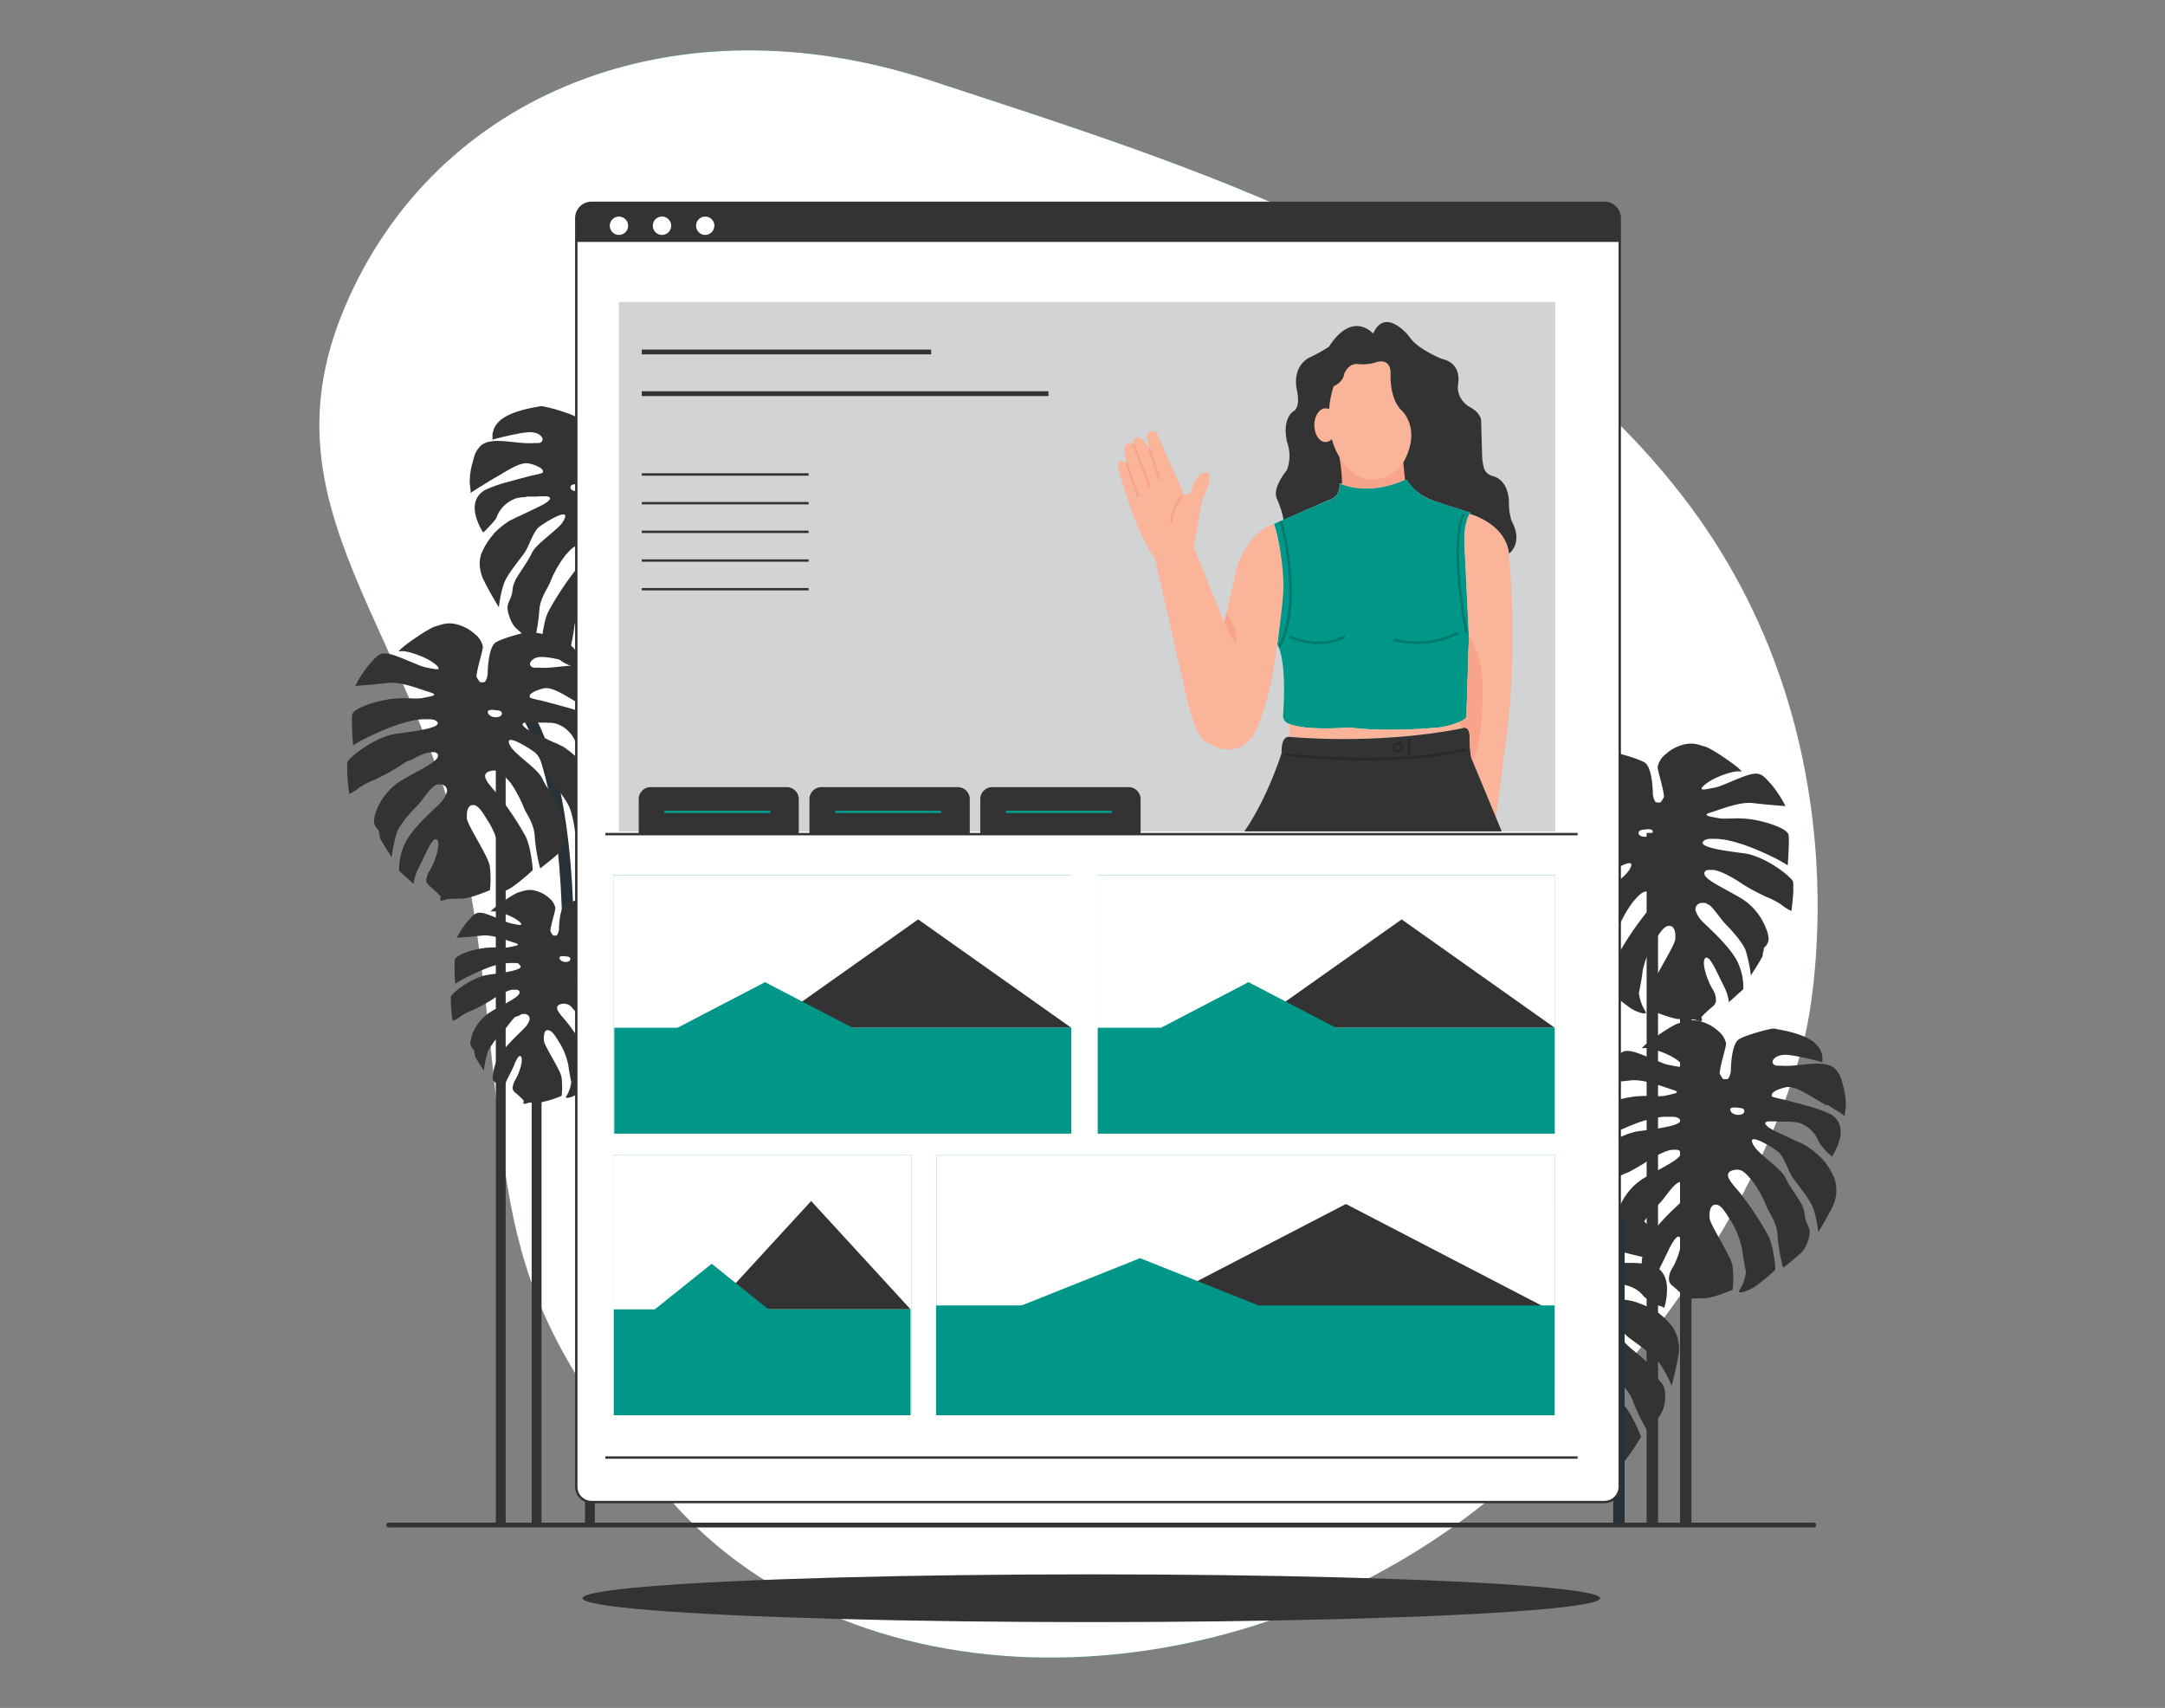 <svg xmlns="http://www.w3.org/2000/svg" xmlns:xlink="http://www.w3.org/1999/xlink" width="865.76" height="682.89" xmlns:v="https://vecta.io/nano"><rect width="100%" height="100%" fill="#808080" stroke="none"/><style><![CDATA[.B{fill:#333}.C{fill:#009688}.D{fill:#fff}.E{fill:#f9b499}.F{stroke-miterlimit:10}.G{stroke:#000}.H{fill:#f7a48b}]]></style><defs><clipPath id="A"><path fill="#d1d3d4" d="M247.48 120.76h374.44v211.68H247.48z"/></clipPath><path id="B" d="M722.19,412.38s26.45-112.26-46.51-210.25S475,66.05,372.49,32.29s-198.65,4.88-234.82,91S174.18,256,190.1,368.6s3.05,145,77.74,230.88,228.38,84.09,332.38-3.83S722.19,412.38,722.19,412.38Z"/><path id="C" d="M428.38 453.27H245.24V349.89h183.14zm193.54-103.38H438.78v103.38h183.14zm-257.53 112H245.2v103.4h119.19zm257.48 0H374.45v103.4h247.47z"/></defs><use xlink:href="#B" class="C"/><use xlink:href="#B" opacity=".7" class="D"/><path d="M229.53 380.05h-4.59c0-101.09-29.71-106.26-30-106.3l.49-4.59c1.41.24 34.1 4.72 34.1 110.89z" fill="#263238"/><g class="B"><path d="M290 217.27h0v-.66h0v-1.27a3.68 3.68 0 0 0 0-.47h0a.58.58 0 0 0-.07-.34.14.14 0 0 1 0-.09.32.32 0 0 0-.12-.3C288.67 212 278.52 204 270.16 203s-18.47-2.51-16-4.9h0l.4-.3h0a3.84 3.84 0 0 1 .53-.28h0l.6-.18h.11l.64-.12h2.77l.76.07h.26l.78.11h.29l.78.12h.31l.76.15.34.08.75.15.36.1.69.16.41.11.65.17.45.12.55.15.54.16.43.12.9.28a103.05 103.05 0 0 1 13.32 5.64c2.12 1 5.1 2.87 5.1 2.87s.75-10 .31-12.23-7.39-4.85-13.85-6-11.3 0-14.3-.66l-.79-.15h0l-.52-.11c-.65-.12-1.29-.23-1.82-.37h0c-1.68-.4-2.43-.85.35-1.7 4.33-1.3 11.42-4.32 16.82-3.67l1.66.2h0c5.17.55 11.26.95 11.26.95a44.4 44.4 0 0 0-5.74-8.74l-.39-.45h0c-2.73-3-3.8-4.28-7.33-3.62-3.24.61-10 3.91-13.51 5.09h0l-.65.2h0l-.56.12-.64.14h0l-.62.12-.74.15h0l-.69.14h0c-.45.09-.89.15-1.27.2h-1.47a.11.11 0 0 1 0-.08h0v-.07h0v-.09h0V177h0v-.27a.27.27 0 0 1 .09-.12l.08-.1a.75.75 0 0 1 .15-.16v-.08l.26-.26c3.06-3.06 9.36-5.14 12.37-5.7s3.73.73 2.22-.9-11.19-8.44-14-9.18-5.22-2.12-10.37-.2l-.88.37-.3.14-.53.27a1.7 1.7 0 0 0-.35.19l-.45.24-.36.21-.38.25-.37.24-.31.23a4 4 0 0 0-.39.29l-.16.13a11.89 11.89 0 0 0-1 .85h0a8.56 8.56 0 0 0-3.06 4.93c0 1.69 2.32 8.5 2.57 12a13.07 13.07 0 0 1-1.19 1.92.92.92 0 0 1-.49.33 4.06 4.06 0 0 1-1.73-.17 6.33 6.33 0 0 1-1.07-3.87c-.23-5-1-10.38-3.21-11.88s-12.86-4.59-14.25-4.27-10.52 1.53-15.29 5.08a9.75 9.75 0 0 0-.8.64l-.23.22-.47.45-.21.25c-.13.15-.26.29-.37.44l-.2.25-.29.44a1.58 1.58 0 0 0-.15.24c-.09.16-.19.31-.26.46s0 .16-.12.22-.14.33-.22.49a.48.48 0 0 1 0 .17 2.35 2.35 0 0 1-.2.58h0a10.3 10.3 0 0 0-.29 1.22h0v.6a2.16 2.16 0 0 0 0 .36v.52a.81.81 0 0 0 0 .22v.24a.24.24 0 0 0 0 .12h0a.61.61 0 0 1 0 .19l.46-.16h0l.93-.27h0l.57-.17h.1l.64-.18h.11l.67-.2h.11l.76-.22h.17l.8-.21h.17l.87-.23h.09l.84-.23h.14l.88-.21h.19l.89-.2h.16l.91-.2h0l.85-.17h.14l.82-.15h.17l.78-.12h.31l.76-.1h1.38l.53.1h.14l.57.13h.15l.47.17h.1l.5.23h0l.43.23h0l.41.29h0a5 5 0 0 1 .66.64h0a2.43 2.43 0 0 1 .36.72h0a1.26 1.26 0 0 1 0 .72h0a1.38 1.38 0 0 1-.42.64h0l-.2.16h0l-.22.12h0l-.23.11h-.1l-.25.07h-2c-6.85.57-15.84-2.52-20.53.52a5.15 5.15 0 0 0-.45.32l-.13.13-.28.22-.15.17-.23.25-.15.18-.23.26-.14.2-.22.29-.12.2a3.45 3.45 0 0 0-.2.32l-.12.2-.2.33a1.47 1.47 0 0 1-.1.22l-.19.37-.09.19-.18.4v.19l-.19.44a.38.38 0 0 1 0 .15 1.91 1.91 0 0 1-.17.49v.12l-.18.52v.11a2.8 2.8 0 0 1-.17.57h0l-.17.58h0a2.72 2.72 0 0 1-.15.61h0a28.11 28.11 0 0 0-.93 7.64c.09.49.18 1.1.24 1.69h0a10.66 10.66 0 0 0 .13 1.08h0v1l.62-.43h0l.86-.56.24-.16.23-.15.31-.21.24-.16.43-.27.17-.11.66-.43h.1l.62-.38.18-.12.58-.37.21-.12a15.64 15.64 0 0 1 .68-.43h.1l.77-.55.17-.11.65-.39.26-.16.62-.36.26-.16.83-.47c5-2.86 10.06-6.46 13.57-5.68l.71.16h0l.69.2h0l.7.23h0l.67.26h0l.64.29h0l.6.31h0l.55.33h0a4.17 4.17 0 0 1 .47.36h0a2.73 2.73 0 0 1 .43.47h0a.33.33 0 0 1 0 .14h0a.94.94 0 0 1 .11.36h0a.17.17 0 0 1 0 .1h0v.09h0v.21h0l-.09.09h0l-.12.1h0l-.25.13h0l-.23.11h-.11l-.24.09h-.1l-.39.12-.51.16h-.23l-.33.09-.28.08-.32.07-.37.11h-.26l-.52.15h-.12l-5.8 1.53h0l-.85.23h0l-.86.23h0l-.81.23h0l-.81.23h0a53.46 53.46 0 0 0-9.74 3.42c-3.44 2.1-4.49 5.42-3.74 9.36a23.35 23.35 0 0 0 3.05 7.39h0l.11.16h0l.11-.09h0l.21-.18.12-.12.19-.17.15-.14.26-.24h0l.14-.13.18-.16v-.08h0l.14-.11.11-.11h0l.29-.3.13-.12.3-.31h0v-.08l.13-.13.17-.17h0l.32-.34h0l.38-.41h0l.14-.15.2-.23h0l.21-.25h0l.1-.09h0l.36-.44.11-.14.34-.44.09-.13c.14-.16.24-.35.37-.52V207c.09-.13.16-.27.24-.41v-.12c.09-.17.15-.32.21-.46a12.66 12.66 0 0 1 7.14-6.64l.37-.15h.14l.26-.09h.17l.26-.09h.18l.28-.08h.21l.28-.08h.21l.29-.07h.78l.32-.08h.25l.38-.08.44-.09h3.7a22.8 22.8 0 0 1 2.86-.12h1.15a1.9 1.9 0 0 1 1.3.57.62.62 0 0 1 0 .62 6.89 6.89 0 0 1-2.17 1.81l-.71.43h-.12l-1.62.87h-.12l-.89.46h0l-.9.44h0l-1 .47h0l-3.18 1.53-.67.32-.27.13-.83.39h-.14l-.7.34-.17.09-.73.37-.14.07-.63.33h-.09l-.59.33h-.13l-.53.32a38.22 38.22 0 0 0-5.86 4.74v.08l-.33.35-.11.11-.26.39-.14.14c0 .09-.15.2-.24.29l-.14.15c0 .09-.14.17-.2.24l-.15.2-.16.2-.15.23-.11.15-.21.34a25.58 25.58 0 0 0-3.06 5.63 5.73 5.73 0 0 0-.23.7v.14a2.07 2.07 0 0 1-.17.61c-.06.21 0 .08 0 .11s-.09.44-.13.67h0a14.94 14.94 0 0 0 1.77 8.62c1.53 3.31 5.81 10.43 5.81 10.43s.78-7.35 2.71-11.08 6.11-8.58 7.75-11.07 3.27-8.06 5.56-9.93 12-7.79 10.35-3.64c0 .19-.16.37-.27.57s0 0 0 .12-.23.38-.37.58v.09c-.14.19-.27.39-.43.57v.08a7.57 7.57 0 0 1-.55.61l-.1.14-.63.62h0l-.67.63-.11.11-.72.65-.11.1-.78.68h0c-3.37 2.92-7.35 6-8.45 8.46a40.43 40.43 0 0 1-3.18 5.38l-1.28 2-.1.14-.56.87h0l-.54.84-.1.18c-.17.28-.34.55-.49.83h0c-.16.24-.29.49-.42.73v.17c-.13.24-.26.5-.36.73a.33.33 0 0 0 0 .14c-.11.21-.19.43-.28.64a.21.21 0 0 1 0 .11c-.09.23-.15.44-.21.64v.14a4.34 4.34 0 0 0-.11.61c-.31 3.43-1.15 4.07-1.91 6.36s1.18 7.46 3 9.28l.24.25h0l.28.26h0a3 3 0 0 0 .32.3l.09.08.32.29h0l.39.32.1.09.35.31h0l.42.33.12.11.38.32h0l.55.45h0l3.6 2.89h0l.09.07h0l.09.09h0a71.25 71.25 0 0 0 2.17-12.64c.2-5.32 3.52-9.31 4.46-11.9a44.41 44.41 0 0 1 6.12-10.7l.6-.64.73-.78h0c1.53-1.65 3.18-3.06 6.12-2.16 3.82 1.2.87 4.59-2.5 8.4a122.82 122.82 0 0 0-11.6 17.32 15.44 15.44 0 0 0-1.27 3.06h0c-.18.6-.35 1.21-.49 1.82h0a61.62 61.62 0 0 0-1.25 8v.13h0v.5h0v.2h0a73.48 73.48 0 0 0 8.53 7c3.27 2 7 2.77 5.73 1.09a17.35 17.35 0 0 1-2.34-6l-.23-1.16s.83-3.93 1.27-6.85h0l.22-1.82A36.29 36.29 0 0 1 234 238.6c1.53-2.2 3.58-6.44 5.91-6.88h.79l.32.09h.09l.25.14h0l.24.2.11.09.15.17a.64.64 0 0 1 .13.15l.15.22.09.16.09.16c0 .12.11.24.17.38v.11a1.13 1.13 0 0 0 0 .26 5.75 5.75 0 0 1 .23 1.25h0a1.93 1.93 0 0 1 0 .34v1.36a.67.67 0 0 1 0 .2 5.05 5.05 0 0 1-.12.56c-.81 3.27-8.29 14.54-9 18.27a1.52 1.52 0 0 1-.11.69h0a43.92 43.92 0 0 0 0 9.17s7.55 3.06 10.46 3.29 6.53.21 6.53.21 3.05 1.34 2.9.17l-.21-1.16a39.56 39.56 0 0 1 4.48-4.2 3.32 3.32 0 0 0 1.08-1.38h0a2.46 2.46 0 0 0 .19-.58V262a4.43 4.43 0 0 0 0-1.26.24.24 0 0 1 0-.12 7.5 7.5 0 0 0-.33-1.34v-.14c-.09-.23-.16-.46-.27-.69h0c-.11-.24-.23-.47-.35-.7l-.09-.17c-.13-.25-.26-.47-.4-.7-1.73-2.8-4.59-10.42-2.8-12.24l.2-.13h.47l.17.07h0a.82.82 0 0 1 .22.16h0l.27.26h0l.23.24.09.14.2.24.11.16.21.29.09.15.23.35.09.14.63 1.07a.64.64 0 0 1 .08.14c.09.13.17.29.26.44l.09.17.23.43.09.18.24.47v.13l.33.61h0c1.2 2.43 2.3 4.86 2.89 5.84a19.27 19.27 0 0 1 1.88 6.11l5.73-5.16a22.89 22.89 0 0 0-1.88-10c-2.34-6-11.28-14-13.94-16.58l-.51-.52h0a11 11 0 0 1-2.61-4.06h0a2.41 2.41 0 0 1 .56-2.63h0a3.1 3.1 0 0 1 1.09-.65l.36-.12h1.58l.27.09h.08a5.07 5.07 0 0 1 .72.4h.09l.26.2h.11l.26.2.11.09.26.23.09.09.27.28h0a18.5 18.5 0 0 1 1.44 1.62h0c1.41 1.72 2.77 3.7 4 5 3 3.05 6.95 7.57 8.25 10.7a53.24 53.24 0 0 1 2.59 11.42s2.29-3.52 3.8-6.11h0l.23-.4h0l.58-1.06h0l.11-.21V245a.89.89 0 0 1 .08-.17v-.09a.22.22 0 0 1 .07-.16h0a.54.54 0 0 0 0-.18 11.2 11.2 0 0 0 .49-2.49 4.6 4.6 0 0 0 1.81-4.42.88.88 0 0 0-.11-.5v-.17a4.84 4.84 0 0 0-.14-.51v-.12a5.83 5.83 0 0 0-.21-.69c-.08-.24 0-.14 0-.21a3.87 3.87 0 0 0-.22-.58.92.92 0 0 0-.09-.23 12.11 12.11 0 0 0-.32-.8 1.28 1.28 0 0 0-.11-.24 4.33 4.33 0 0 0-.16-.38h0a24.26 24.26 0 0 0-9.3-10.81c-7.31-4.38-15.14-7.65-14.88-10.14.08-.75.61-1.21 1.53-1.32H258l.43.1h.35l.52.13.32.09.78.28.36.12.68.28.31.12 1 .46.29.15.87.43.32.17 1.19.66.22.12 1.07.64.35.21 1.35.86q.75.51 1.53 1l.5.31 1 .58.61.35.83.48.69.38.69.38.76.4.55.29.86.43.39.2.94.45.24.13 1.07.5h0a33.19 33.19 0 0 1 5.92 3.06 17.17 17.17 0 0 0 4.1 2.58s.64-4.48.79-8.27h0a7.29 7.29 0 0 0 .12-1.59zm-56.37-22.44c-1 2.11-5.17 1.94-5.47.3s2.11-1.53 2.11-1.53 4.37-1 3.33 1.23z"/><path d="M138.84 307.68h0V307h0v-1.18a.21.21 0 0 1 0-.11v-.46h0l.09-.33v-.1a1.88 1.88 0 0 1 .12-.3c1.15-2.19 11.28-10.12 19.65-11.18s18.47-2.51 16-4.87h0a3.79 3.79 0 0 0-.4-.3h0a4.53 4.53 0 0 0-.54-.27h0a3.09 3.09 0 0 0-.59-.18h-.11a4.53 4.53 0 0 0-.64-.13h-1q-.36 0-.72 0h-2.2l-.78.11h-.29l-.78.14h-.31l-.76.14-.34.07-.75.17-.36.09-.69.17-.42.09-.62.17-.46.14-.57.15-.53.15-.43.13-.9.27a105.85 105.85 0 0 0-13.23 5.58c-2.11 1-5.1 2.88-5.1 2.88s-.75-10-.31-12.31 7.4-4.83 13.85-6 11.3 0 14.3-.66l.79-.17h0l.52-.09 1.82-.36h0c1.68-.4 2.43-.88-.35-1.72-4.31-1.28-11.42-4.31-16.82-3.65l-1.65.18h0c-5.17.57-11.25 1-11.25 1a45.09 45.09 0 0 1 5.73-8.78c.14-.15.28-.29.4-.44h0c2.72-3 3.79-4.29 7.34-3.61 3.22.61 10 3.9 13.5 5.07h0l.64.2h0l.55.14.64.12h0l.6.12.75.17h0l.69.12h0c.44 0 .88.16 1.27.19h1.16v-.17a.11.11 0 0 0 0-.08h0v-.09h0v-.29l-.11-.12v-.09l-.14-.17-.07-.08-.26-.26c-3.06-3-9.35-5.12-12.36-5.7s-3.74.73-2.23-.9 11.19-8.44 14-9.18 5.21-2.14 10.37-.19a7.39 7.39 0 0 1 .88.36l.29.14.55.26.34.18.44.25.37.23.38.24.37.25.32.21.38.29.17.14a26.15 26.15 0 0 1 1 .84h0a8.5 8.5 0 0 1 3.06 4.92c0 1.7-2.33 8.49-2.57 12a13.62 13.62 0 0 0 1.19 1.92 1 1 0 0 0 .49.32 4.06 4.06 0 0 0 1.73-.17 6.35 6.35 0 0 0 1.07-3.88c.23-5 1-10.37 3.21-11.88s12.86-4.59 14.25-4.25 10.52 1.53 15.29 5.06l.81.64.21.22.48.46.21.26a3.7 3.7 0 0 1 .37.42l.2.26q.15.21.3.45l.16.24.24.45.12.22c0 .17.16.33.22.49v.17a1.77 1.77 0 0 0 .2.57v.07a10 10 0 0 1 .29 1.23h0v.49a.17.17 0 0 0 0 .1v1.12a.21.21 0 0 0 0 .11.24.24 0 0 1 0 .12v.12h0v.19l-.45-.14h0l-.94-.29h0l-.59-.17h-.12l-.64-.2h-.11l-.67-.2h-.11l-.56-.55h-.16l-.81-.23h-.16l-.88-.23h-.09l-.84-.21h-.14l-.88-.23h-.19l-.88-.22h-.17l-.9-.19h0l-.86-.17h-.14l-.82-.14h-.16l-.79-.11h-.12l-.77-.09h-2.12l-.57.14h0l-.49.15h-.09l-.5.22h0a3.5 3.5 0 0 0-.42.24h0l-.42.29h0a4.12 4.12 0 0 0-.66.66h0a2.09 2.09 0 0 0-.35.7h0a1.23 1.23 0 0 0 0 .71h0a1.36 1.36 0 0 0 .43.65h0l.19.16h0l.22.13h0l.23.11h.12l.23.09h2c6.85.58 15.84-2.52 20.54.54l.44.3.14.13.27.24.15.15.25.25.15.18.22.28.13.18.22.29.12.2.21.32.11.2.2.35a1.28 1.28 0 0 0 .11.2l.18.38.09.18.19.42.07.17.19.44a.49.49 0 0 0 0 .17l.18.47v.14a1.86 1.86 0 0 0 .17.52v.11a2.47 2.47 0 0 0 .17.55v.07a2.23 2.23 0 0 0 .16.6h0a2.61 2.61 0 0 0 .16.61h0a27.79 27.79 0 0 1 .93 7.65c-.09.48-.17 1.1-.25 1.68h0c0 .38-.09.75-.12 1.08h0v1l-.62-.41h0l-.86-.57-.25-.17-.23-.15-.3-.2-.25-.15-.42-.27-.17-.11-.66-.43h-.09l-.63-.4-.18-.12-.57-.35-.23-.14-.67-.43h-.11l-.82-.5-.17-.11-.66-.38-.26-.17-.61-.35-.26-.15-.84-.49c-5-2.88-10.06-6.47-13.58-5.71l-.7.19h0l-.7.2h0l-.69.23h0l-.67.26h0l-.65.27h0l-.59.31h0l-.55.32h0a4.29 4.29 0 0 0-.48.36h0a2.46 2.46 0 0 0-.43.48h0v.12h0a1.26 1.26 0 0 0-.1.38h0a.21.21 0 0 0 0 .11h0v.09h0a.24.24 0 0 0 0 .12v.1h0l.09.07h0l.12.09h0l.23.14h0l.23.11h.11l.24.09h.11l.4.12.5.14h.17l.34.09.27.08.32.09.39.09h.24l.52.14h.12l5.81 1.53h0l.84.23h0l.86.24h0l.83.23h0l.81.23h0a51.69 51.69 0 0 1 9.73 3.46c3.45 2.09 4.5 5.41 3.77 9.35a23.27 23.27 0 0 1-3.15 7.37h0a1.85 1.85 0 0 0-.13.19h0l-.09-.09h0l-.21-.2-.12-.11-.19-.17-.15-.15-.26-.23h0l-.14-.12-.18-.19h0l-.12-.12-.13-.11h0l-.29-.29-.13-.13-.29-.29h0l-.14-.14-.17-.19h0l-.32-.33h0l-.38-.42h0l-.14-.13-.2-.23h0l-.2-.25h0l-.09-.1h0l-.37-.45-.1-.13-.34-.45-.09-.12-.35-.52v-.11l-.25-.39v-.14a3.82 3.82 0 0 1-.21-.46 12.69 12.69 0 0 0-7.14-6.64l-.37-.13h-.12l-.26-.1h-.17l-.26-.07h-.2l-.27-.09H221l-.29-.08h-1.85l-.39-.08h-4.12a27.74 27.74 0 0 0-2.88-.12h-1.11c-.68.11-1.14.29-1.29.58a.53.53 0 0 0 0 .61 6.66 6.66 0 0 0 2.17 1.82l.71.43h.05l1.62.89h.12l.89.44h0l.9.46h0l1 .47h0l3.17 1.51.68.32.27.13.83.39h.13l.71.35h.17l.73.37.15.09.61.32h.1l.59.34h.14l.52.32a37.76 37.76 0 0 1 5.86 4.76h0l.35.36.09.11.3.32.13.14.24.28.14.16a2.43 2.43 0 0 1 .2.25l.15.18.15.22.17.21.09.15a4.14 4.14 0 0 1 .23.35 25.74 25.74 0 0 1 3.06 5.62 9.44 9.44 0 0 1 .25.7c.08.25 0 .11 0 .15s.12.4.16.6 0 0 0 .12a4 4 0 0 1 .14.67h0a14.94 14.94 0 0 1-1.24 8.64C234.27 325.89 230 333 230 333s-.78-7.34-2.7-11.07-6.12-8.59-7.76-11.07-3.27-8.05-5.56-9.93-12-7.79-10.35-3.64c0 .18.17.38.27.58a.2.2 0 0 1 0 .11l.37.58v.1l.43.55h0a8 8 0 0 0 .55.63l.12.12c.18.22.4.43.61.65h0l.68.64.1.09.72.67.11.09.78.68h0c3.38 2.93 7.35 6 8.45 8.47a42.71 42.71 0 0 0 3.18 5.38l1.29 1.94.09.14.57.87h0l.53.86.11.16.49.84h0l.39.75.1.16.36.75v.13c.11.22.2.43.28.63v.14a6.37 6.37 0 0 1 .21.66v.13a4.34 4.34 0 0 1 .11.61c.31 3.41 1.15 4.06 1.91 6.36s-1.16 7.47-3 9.29l-.25.24h0l-.27.26h0l-.32.29-.09.08-.32.29h0l-.39.33-.1.1-.36.3h0l-.39.35-.14.11-.38.31h0l-.55.45h0l-3.6 2.89h-.09l-.09.08h0l-.09.08a70.72 70.72 0 0 1-2.17-12.66c-.19-5.32-3.52-9.31-4.47-11.9s-4.11-8.7-6.11-10.7l-.6-.64-.73-.8h0c-1.53-1.65-3.18-3.06-6.12-2.14-3.84 1.19-.89 4.59 2.49 8.4a125 125 0 0 1 11.7 17.28 17.08 17.08 0 0 1 1.25 3.15h0c.19.58.35 1.2.49 1.81h0a63.09 63.09 0 0 1 1.26 8h0v.21h0v.52h0v.19h0a74.7 74.7 0 0 1-8.54 7c-3.27 2-7 2.75-5.73 1.07a17.56 17.56 0 0 0 2.35-6l.22-1.15s-.83-3.94-1.26-6.86h0c-.1-.69-.18-1.32-.22-1.82a36 36 0 0 0-4.33-11.39c-1.53-2.2-3.58-6.44-5.9-6.88h-.8l-.32.09h-.09l-.25.12h0l-.24.19-.11.1-.15.16-.12.15-.16.21-.09.19-.09.15a2.39 2.39 0 0 0-.15.37v.12l-.09.24a6.91 6.91 0 0 0-.23 1.27h0v1.91a1.2 1.2 0 0 0 .12.57c.81 3.27 8.29 14.52 9 18.35a1.48 1.48 0 0 0 .11.67h0a45.33 45.33 0 0 1 0 9.17s-7.56 3.14-10.48 3.3-6.51.2-6.51.2-3.06 1.33-2.92.19l.21-1.16a39.73 39.73 0 0 0-4.48-4.22 3.31 3.31 0 0 1-1.08-1.37h0a2.79 2.79 0 0 1-.18-.58.17.17 0 0 1 0-.1 3.69 3.69 0 0 1 0-1.24v.73a6.71 6.71 0 0 1 .32-1.34v-.16l.27-.68h0l.35-.71.09-.17.4-.7c1.73-2.78 4.59-10.41 2.8-12.23a.9.9 0 0 0-.2-.14H174l-.16.08h-.09l-.21.15h0l-.28.28h0l-.23.26-.09.12-.2.26-.1.15a1.87 1.87 0 0 0-.2.29.72.72 0 0 0-.11.15l-.23.36-.09.12-.63 1.07v.16l-.24.44a1.08 1.08 0 0 1-.11.18l-.23.43-.09.17c0 .17-.17.32-.24.47v.14l-.33.61h0c-1.2 2.42-2.3 4.86-2.88 5.83a19.29 19.29 0 0 0-1.89 6.11l-5.73-5.16a23 23 0 0 1 1.88-10c2.34-6.12 11.29-13.95 14-16.56l.5-.54h0a11.07 11.07 0 0 0 2.58-4.12h0a2.43 2.43 0 0 0-.56-2.63h0a3.55 3.55 0 0 0-1.09-.65l-.35-.1h-.12a1 1 0 0 0-.25 0H175l-.26.1h-.09a5.2 5.2 0 0 0-.72.42h-.09l-.26.18-.11.09-.26.2-.1.09-.25.23-.11.08-.27.29h0a17.85 17.85 0 0 0-1.42 1.6h0c-1.43 1.75-2.79 3.72-4 5-3 3.06-7 7.57-8.26 10.7a53.49 53.49 0 0 0-2.16 10.15s-2.31-3.51-3.82-6.11h0l-.23-.38h0c-.23-.4-.43-.75-.58-1.07h0l-.11-.23h0a.61.61 0 0 0 0-.19v-.23h0v-.18a14.06 14.06 0 0 1-.49-2.49 4.6 4.6 0 0 1-1.8-4.42.91.91 0 0 1 .11-.52v-.15l.13-.52v-.13a3.91 3.91 0 0 1 .22-.67v-.23l.21-.56.09-.23c.1-.26.2-.54.33-.81l.1-.23c0-.14.11-.26.17-.4h0a24.44 24.44 0 0 1 9.3-10.79c7.3-4.39 15.13-7.65 14.87-10.16 0-.75-.61-1.19-1.53-1.31h-1.22l-.46.07-.43.08h-.35l-.52.15-.32.1-.78.26-.35.12-.69.27-.29.14-1 .44-.3.16-.9.47-.33.17-1.17.64-1.38.41-1.08.65-.36.21-1.34.86-1.53 1-.51.31-1 .58-.61.35-.83.48-.68.38-.69.37-.77.39-.55.29-.84.43-.41.22-.93.46-.25.1-1.07.51h0a34.51 34.51 0 0 0-5.92 3.05 17.5 17.5 0 0 1-4.09 2.6s-.63-4.49-.8-8.28h0l-.02-1.5zm56.37-22.46c1 2.12 5.15 1.94 5.46.32s-2.1-1.53-2.1-1.53-4.39-.9-3.36 1.21z"/><path d="M180.29 400.75h0v-.52h0v-.55a2.16 2.16 0 0 1 0-.36v-.44h0a1.13 1.13 0 0 1 0-.26v-.08l.09-.24c.88-1.68 8.71-7.8 15.17-8.61s14.26-1.94 12.38-3.77h0a1.19 1.19 0 0 0-.31-.23h0l-.18-.4h0l-.47-.15h0a2.84 2.84 0 0 0-.49-.1h-.12a4.51 4.51 0 0 0-.52 0h-2.42l-.61.08h-.22l-.61.09h-.23l-.59.12h-.26l-.57.13H200l-.53.13-.31.08-.5.12-.36.11-.42.11-.42.12-.33.11-.71.2a82.24 82.24 0 0 0-10.42 4.64c-1.64.81-3.95 2.22-3.95 2.22a77.12 77.12 0 0 1-.23-9.49c.34-1.79 5.7-3.73 10.7-4.59s8.72 0 11-.51l.61-.12h0l.41-.07 1.41-.29h0c1.3-.31 1.86-.68-.28-1.32-3.33-1-8.82-3.33-13-2.83l-1.29.14h0c-4 .43-8.7.73-8.7.73a35.14 35.14 0 0 1 4.44-6.75l.32-.34h0c2.08-2.29 2.92-3.32 5.66-2.8 2.49.47 7.64 3.06 10.42 3.91h0l.51.16h0l.44.1.47.1h0l.48.09.56.12h0l.54.11h0a9.58 9.58 0 0 1 1 .15h.89v-.27h0v-.33l-.13-.12h0l-.2-.2c-2.34-2.29-7.21-4-9.54-4.4s-2.89.57-1.72-.69 8.65-6.53 10.7-7.05 4-1.65 8-.15l.69.28.23.1.41.22.28.13.34.2.29.17.29.18.29.2.23.17.3.22.13.1c.26.21.52.43.76.66h0a6.62 6.62 0 0 1 2.32 3.81c0 1.3-1.78 6.56-2 9.26a11.22 11.22 0 0 0 .91 1.53.85.85 0 0 0 .39.25 2.87 2.87 0 0 0 1.33-.13 4.84 4.84 0 0 0 .82-3.05c.19-3.86.78-8 2.48-9.18a39.27 39.27 0 0 1 11-3.28c1.07.19 8.12 1.16 11.86 3.91.22.17.43.34.61.5l.19.16.35.36.18.19.28.33.15.2.23.34.12.2.2.35a.48.48 0 0 1 0 .17c.06.12.12.24.17.36v.14c0 .15.11.29.15.45h0a6.14 6.14 0 0 1 .23.94h0v.46a1.4 1.4 0 0 1 0 .29v.09a.81.81 0 0 1 0 .22v.53h0a.33.33 0 0 1 0 .14l-.34-.11h0l-.73-.21h0l-.44-.12h-.09l-.51-.16h-.08l-.52-.15h0l-.59-.17h-.12l-.63-.16h-.12l-.68-.19h0l-.65-.17h-.11l-.69-.15h-.14l-.68-.15h-.13l-.7-.15h0l-.66-.14h-.1l-.65-.12h-.12l-.61-.1h-2.34l-.43.11h0l-.36.12h0l-.4.17h0l-.34.18h0l-.32.23h0a4.81 4.81 0 0 0-.5.51h0a1.59 1.59 0 0 0-.28.53h0a1 1 0 0 0 0 .55h0a1.27 1.27 0 0 0 .34.51h0l.17.11h0l.16.09h0l.17.07h1.79c5.29.45 12.23-1.95 15.86.4l.33.25.11.09a1 1 0 0 1 .21.2l.13.1.18.2.12.14.17.21.11.14.16.23.1.15.15.25.09.15a1.51 1.51 0 0 1 .15.28l.08.15a1.59 1.59 0 0 1 .15.29.38.38 0 0 1 0 .15 3 3 0 0 1 .16.31.33.33 0 0 0 0 .14l.13.35v.1l.14.39v.09l.14.41v.08a2.3 2.3 0 0 0 .12.43h0a.64.64 0 0 0 .12.45h0a.69.69 0 0 0 .13.49h0a21.88 21.88 0 0 1 .71 6 11.7 11.7 0 0 1-.19 1.28h0a2.23 2.23 0 0 1-.1.84h0v.75l-.48-.32h0l-.66-.44-.19-.13-.18-.12-.24-.15-.19-.12-.32-.22-.14-.07-.5-.34h-.08l-.47-.31-.15-.09-.45-.27-.17-.11-.52-.32h0l-.64-.4-.14-.07-.48-.31-.22-.12-.46-.28-.2-.12-.65-.38c-3.86-2.2-7.77-5-10.48-4.39l-.55.14h0l-.55.15h0l-.53.18h0l-.52.2h0l-.49.23h0l-.48.25h0l-.41.24h0l-.35.28h0a1.46 1.46 0 0 0-.34.36h0v.11h0a.75.75 0 0 0-.09.29h0v.08h0v.07h0v.1h.11l.18.1h.37l.3.11.4.11h.64l.25.07h.49l.4.11h.1l4.47 1.21h0l.65.18h0l.66.18h0l.64.17h0l.63.19h0a40 40 0 0 1 7.52 2.67 6.4 6.4 0 0 1 2.91 7.22 17.89 17.89 0 0 1-2.43 5.7h0a.42.42 0 0 0-.09.14h0l-.08-.08h0l-.15-.15-.11-.09-.14-.12-.12-.13-.18-.18h0l-.1-.09-.13-.14h0l-.09-.09-.1-.09h0l-.23-.23-.1-.09-.23-.23h0l-.11-.11-.14-.14h0l-.24-.26h0l-.29-.32h0l-.11-.12-.15-.18h0l-.17-.19h0v-.07h0l-.28-.34-.09-.11-.26-.33v-.11a3.51 3.51 0 0 1-.27-.4v-.08a2.2 2.2 0 0 1-.19-.3.21.21 0 0 0 0-.11c0-.12-.1-.24-.15-.35a9.75 9.75 0 0 0-5.52-5.12l-.27-.12h-.11l-.2-.08h-6a20.31 20.31 0 0 0-2.21-.09h-.88c-.5.07-.87.21-1 .44a.46.46 0 0 0 0 .48 5.38 5.38 0 0 0 1.67 1.4l.55.32h.09l1.25.68h.2l.69.35h0l.71.33h0l.75.37h0l2.46 1.18.52.24.2.09.64.31h.1l.54.26h.14l.56.29h.13l.45.25h0l.48.26h.09l.41.24a30 30 0 0 1 4.59 3.67h0l.27.27.08.1.23.24.09.11.19.21.12.12a.75.75 0 0 0 .15.2l.11.14.12.17.12.17.08.1.17.28a19.35 19.35 0 0 1 2.34 4.34l.18.54v.12a6.2 6.2 0 0 0 .12.46v.17a4.36 4.36 0 0 1 .11.52h0a11.41 11.41 0 0 1-.95 6.66c-1.22 2.55-4.49 8.06-4.49 8.06a31.52 31.52 0 0 0-2.08-8.56 95.53 95.53 0 0 0-6-8.55c-1.32-1.91-2.54-6.22-4.3-7.64s-9.25-6-8-2.82l.21.45v.09l.29.44v.08a3.32 3.32 0 0 0 .32.42h0a6.66 6.66 0 0 0 .43.48l.09.11.48.49h0l.5.48.09.08.55.51.09.07a5.88 5.88 0 0 0 .6.52h0c2.6 2.26 5.67 4.59 6.53 6.55a32 32 0 0 0 2.44 4.15c.34.49.68 1 1 1.53l.08.11.42.67h0c.16.22.28.43.42.66l.09.12.36.65h0c.13.19.22.38.33.56v.12l.29.58v.11l.21.49v.08c0 .07.11.35.15.5s0 .08 0 .11v.47a15.42 15.42 0 0 0 1.53 4.91c.6 1.79-.9 5.76-2.28 7.17l-.19.18h0l-.15.19h0l-.24.23h0l-.26.23h0l-.32.64h-.08l-.28.24h0l-.32.26-.1.1-.29.24h0l-.43.35h0l-2.77 2.23h-.08a54.55 54.55 0 0 1-1.68-9.77c-.14-4.09-2.7-7.18-3.44-9.17a34 34 0 0 0-4.74-8.3l-.46-.51c-.18-.19-.36-.41-.56-.61h0a4.19 4.19 0 0 0-4.76-1.65c-3 .92-.67 3.58 1.93 6.48a96.85 96.85 0 0 1 9 13.37 13.14 13.14 0 0 1 1 2.43h0l.38 1.4h0a47 47 0 0 1 1 6.12v.18h0v.39h0v.12h0a57.08 57.08 0 0 1-6.59 5.43c-2.52 1.53-5.4 2.12-4.42.82a13.26 13.26 0 0 0 1.8-4.66l.17-.89s-.63-3.06-1-5.29h0c0-.52-.14-1-.17-1.4a28 28 0 0 0-3.35-8.78c-1.16-1.71-2.77-5-4.59-5.32h-.55l-.24.08h-.08l-.18.09h0l-.18.15v.08l-.13.12-.09.12a.66.66 0 0 0-.12.17v.28l-.14.29a.17.17 0 0 1 0 .1v.19a4.59 4.59 0 0 0-.17 1V416a2.16 2.16 0 0 0 .1.44c.62 2.52 6.39 11.22 6.95 14.1a1.14 1.14 0 0 0 .09.53h0a34.9 34.9 0 0 1 0 7.08 41.37 41.37 0 0 1-8.07 2.55c-2.25.13-5 .16-5 .16s-2.42 1-2.25.12l.17-.89a31.25 31.25 0 0 0-3.46-3.25 2.56 2.56 0 0 1-.84-1.06h0a2.25 2.25 0 0 1-.14-.44v.36a3.85 3.85 0 0 1 0-1v-.09a5.43 5.43 0 0 1 .25-1v-.11a3.39 3.39 0 0 1 .2-.53h0l.27-.55v-.13l.32-.55c1.33-2.15 3.56-8 2.16-9.41l-.15-.1h-.34l-.15.11h0l-.22.2h0a1.63 1.63 0 0 0-.17.2l-.07.09a1.56 1.56 0 0 0-.16.2l-.09.12-.15.22v.12l-.18.27v.1a7.07 7.07 0 0 0-.49.84v.09l-.2.35v.14l-.19.32v.14l-.18.36v.11l-.23.47h0c-.95 1.87-1.79 3.75-2.23 4.5a14.29 14.29 0 0 0-1.53 4.72l-4.43-4a17.62 17.62 0 0 1 1.53-7.64c1.8-4.59 8.71-10.7 10.7-12.78l.4-.42h0a8.54 8.54 0 0 0 2-3.05h0a1.91 1.91 0 0 0-.44-2h0a2.94 2.94 0 0 0-.84-.49 1.31 1.31 0 0 0-.28-.09h-1.33l-.21.08h0a4.83 4.83 0 0 0-.55.3h0l-.2.14h-.09l-.19.17h-.09l-1.56.56h0l-.23.22h0c-.36.38-.73.81-1.1 1.25h0c-1.08 1.33-2.14 2.86-3.06 3.87a34.44 34.44 0 0 0-6.37 8.24 41.05 41.05 0 0 0-1.67 7.83s-1.77-2.71-2.95-4.72h0l-.17-.31h0c-.17-.31-.32-.58-.44-.83h0a.43.43 0 0 1 0-.16h0a.33.33 0 0 1 0-.14h0v-.12h0v-.14a9.84 9.84 0 0 1-.38-1.93 3.57 3.57 0 0 1-1.39-3.41l.09-.4v-.12a.63.63 0 0 1 .1-.4v-.09a2 2 0 0 1 .17-.52v-.17a1.26 1.26 0 0 1 .17-.44V414l.26-.63v-.18l.14-.29h0a18.72 18.72 0 0 1 7.17-8.35c5.64-3.38 11.7-5.93 11.5-7.83 0-.58-.49-.92-1.21-1h-1.9l-.41.11-.24.08-.62.19-.26.11-.53.22-.23.09-.78.35-.23.11-.67.33-.25.14-.91.5-.17.1-.83.49-.27.16c-.34.22-.69.43-1 .68l-1.17.73-.39.24-.75.45-.46.27-.64.37-.54.29-.52.29-.59.31-.43.23-.66.33-.31.16-.73.35-.18.09-.83.4h0a25 25 0 0 0-4.59 2.32 13.4 13.4 0 0 1-3.48 2s-.49-3.47-.61-6.39h0c-.06-.32-.07-.71-.07-1.07zm43.53-17.34c.81 1.63 4 1.53 4.22.24s-1.62-1.24-1.62-1.24-3.42-.64-2.6 1z"/><path d="M198.27 295.08h3.94v314.97h-3.94zm35.67-91.74h3.94v406.7h-3.94zm-21.33 184.72h3.94v221.99h-3.94zm504.51-32.58v-.69h0v-.7a3.53 3.53 0 0 0 0-.46v-.11a4.2 4.2 0 0 0-.08-.47h0a1.71 1.71 0 0 0 0-.32.21.21 0 0 0 0-.11 1.57 1.57 0 0 0-.12-.3c-1.13-2.19-11.27-10.11-19.63-11.16s-18.49-2.51-16.06-4.88h0l.4-.31h0a5.6 5.6 0 0 1 .55-.27h0l.6-.2h.09l.66-.11h2.92l.78.08h.26l.78.1h.29l.78.14h.3l.77.16.33.07.74.17.37.08.7.16.4.11.64.17.46.12.55.16.55.16.41.13.92.26a105.92 105.92 0 0 1 13.32 5.64c2.1 1 5.09 2.89 5.09 2.89s.76-10 .32-12.23-7.4-4.85-13.87-6-11.28 0-14.28-.66l-.8-.15h0l-.52-.09c-.65-.12-1.28-.25-1.83-.38h0c-1.68-.4-2.42-.86.37-1.7 4.31-1.3 11.42-4.33 16.82-3.67l1.65.2h0c5.15.55 11.25 1 11.25 1a45.72 45.72 0 0 0-5.73-8.76l-.42-.44h0c-2.7-3-3.79-4.28-7.32-3.61-3.24.61-10 3.9-13.5 5.08H687c-.23.07-.44.15-.64.19h0l-.57.14-.62.12H685l-.6.13-.74.15h0l-.69.14h0a20.31 20.31 0 0 1-1.27.2h-1.2v-.25h0v-.4l.08-.09.09-.12.07-.1.16-.16h0l.26-.26c3.06-3 9.35-5.14 12.37-5.71s3.74.74 2.23-.9-11.21-8.44-14-9.17-5.19-2.14-10.35-.2l-.88.35-.29.14-.55.27-.36.19-.44.24-.37.21-.36.25-.39.26-.3.21-.4.29a.64.64 0 0 1-.15.13l-1 .85h0a8.54 8.54 0 0 0-3.05 4.93c0 1.69 2.32 8.48 2.57 12a15.68 15.68 0 0 1-1.18 1.92 1.33 1.33 0 0 1-.49.33 4.41 4.41 0 0 1-1.73-.17 6.4 6.4 0 0 1-1.08-3.89c-.22-5-1-10.36-3.2-11.88s-12.87-4.58-14.25-4.26-10.52 1.53-15.37 5.07a14.36 14.36 0 0 0-.81.65l-.23.21c-.15.15-.32.31-.45.46l-.23.24-.37.45-.18.26-.31.43c0 .09-.11.16-.15.24s-.19.31-.26.46l-.11.23a4.84 4.84 0 0 0-.21.47.64.64 0 0 0-.08.19c-.08.18-.14.38-.2.56h0a10.54 10.54 0 0 0-.27 1.24h0v.49a.2.2 0 0 0 0 .11 2.16 2.16 0 0 0 0 .36v.74a.24.24 0 0 0 0 .12v.24h0v.19l.44-.14h0l.93-.29h0l.58-.17h.12l.65-.2h.09l.69-.18h.09l.78-.23h.15l.81-.23h.17l.86-.23h.09l.85-.21h.14l.89-.22h.18l.89-.2h.15l.92-.2h0l.87-.16h.12l.84-.14h.16l.79-.12h.11l.78-.09h2.08a3.65 3.65 0 0 1 .55.13h.09l.47.16h.11l.49.21h.08l.42.23h0a4.43 4.43 0 0 1 .42.29h0a3.13 3.13 0 0 1 .65.66h0a1.9 1.9 0 0 1 .37.72h0a1.38 1.38 0 0 1 0 .7h0a1.42 1.42 0 0 1-.44.64h0l-.2.15h0l-.21.13h-.08l-.23.1h-.11l-.23.1h-2c-6.85.58-15.84-2.53-20.55.51l-.43.33-.13.12-.28.24a.75.75 0 0 0-.15.16 1.88 1.88 0 0 0-.25.24l-.15.18a2.39 2.39 0 0 0-.21.26 1.56 1.56 0 0 1-.16.2c0 .09-.13.19-.2.29l-.13.2-.2.32a2 2 0 0 0-.11.2 4 4 0 0 0-.2.35.75.75 0 0 0-.1.2l-.19.37-.09.2c0 .14-.14.27-.18.41a.53.53 0 0 0-.08.17l-.18.44a.43.43 0 0 0 0 .16l-.19.48v.14a5.16 5.16 0 0 0-.16.52v.11a1.94 1.94 0 0 1-.17.55v.08a3.18 3.18 0 0 1-.17.58h0a3.39 3.39 0 0 1-.15.61h0a28.52 28.52 0 0 0-.94 7.64c.11.49.19 1.09.26 1.67h0a10.53 10.53 0 0 0 .13 1.09h0v1l.62-.42h0l.86-.57.24-.15.23-.16.32-.19.23-.16.43-.29.17-.11.67-.41.09-.07.62-.39.19-.12.57-.35.21-.14.69-.43h.11l.81-.5.18-.11.68-.35.27-.15.6-.35.26-.16.85-.5c5-2.86 10.06-6.47 13.57-5.69.23 0 .47.11.7.18h0l.7.22h0l.69.23h.15l.67.26h0l.64.29h0c.22.09.41.2.61.3h0l.54.34h0a4.52 4.52 0 0 1 .47.37h0a2.1 2.1 0 0 1 .43.46h0v.13h0a.7.7 0 0 1 .11.37v.28h0v.04l.21.24h0l-.08.09h-.07l-.12.1h-.08l-.23.13h-.1l-.21.11h-.11l-.24.09h-.12l-.4.14-.51.14h-.21l-.35.09h-.26l-.32.09-.39.09-.26.08-.5.14H640l-5.79 1.53h0l-.84.24h0l-.84.23h0l-.83.23h0l-.83.23h0a52.16 52.16 0 0 0-9.75 3.47c-3.44 2.08-4.5 5.41-3.75 9.34a23.25 23.25 0 0 0 2.85 7.91h0a1.67 1.67 0 0 0 .12.16h0v.13h0l.11-.09h.07l.22-.2.12-.12.18-.17.16-.14.24-.23h0l.12-.12.19-.17h.07l.13-.12.1-.11h0l.31-.3.12-.13.31-.29h0l.13-.15a.69.69 0 0 0 .17-.17h0l.32-.33h0l.37-.4h0l.12-.15.22-.23h0l.21-.25v-.17h0l.37-.44.1-.14.34-.43.09-.13.35-.52v-.09a2.46 2.46 0 0 0 .23-.42.24.24 0 0 0 0-.12 2.67 2.67 0 0 0 .2-.46 12.74 12.74 0 0 1 7.16-6.63l.35-.16h.14l.26-.09h.17l.26-.09h1.17l.29-.08h1.33l.4-.07.46-.09h3.69a21.14 21.14 0 0 1 2.87-.13h1.12c.66.11 1.13.29 1.28.57a.6.6 0 0 1 0 .63 6.65 6.65 0 0 1-2.17 1.8c-.23.15-.47.29-.72.43l-.12.07a18.23 18.23 0 0 1-1.62.88h-.11l-.88.45h-.08l-.9.45h0l-1 .46h-.08l-3.18 1.53-.67.32-.27.13-.81.39h-.14l-.71.33-.16.09-.74.37-.15.08-.61.32h-.09l-.62.34-.12.07-.52.32a37.26 37.26 0 0 0-5.87 4.76h0l-.35.35-.11.11c-.09.12-.2.21-.29.32l-.12.14-.24.29-.14.16a1.57 1.57 0 0 0-.2.25l-.15.18-.16.2-.17.23-.1.15c-.08.13-.16.23-.22.35a25.07 25.07 0 0 0-3.07 5.61 7.21 7.21 0 0 0-.25.7v.14a3.86 3.86 0 0 1-.15.61v.11l-.14.67h0a14.79 14.79 0 0 0 1.24 8.62c1.53 3.3 5.81 10.43 5.81 10.43s.76-7.36 2.71-11.07 6.11-8.59 7.75-11.07 3.27-8.07 5.55-9.94 12-7.78 10.35-3.64a3 3 0 0 1-.28.57.24.24 0 0 1 0 .12 5.65 5.65 0 0 1-.36.58l-.08.11c-.13.19-.28.37-.43.55v.08l-.53.61-.13.13-.61.63h0l-.65.63-.11.11c-.25.21-.48.44-.74.65l-.09.09-.78.69h0c-3.38 2.92-7.35 6-8.45 8.47a40.9 40.9 0 0 1-3.2 5.37l-1.28 2-.08.13a31.52 31.52 0 0 0-.56.88h0l.15-.36-.11.17-.49.83v.07c-.14.25-.27.51-.41.74a.48.48 0 0 1 0 .17 7.45 7.45 0 0 0-.37.75v.12l-.26.64v.11l-.2.65v.14a3.13 3.13 0 0 0-.1.6c-.32 3.42-1.17 4.07-1.93 6.36s1.18 7.46 3 9.3l.24.22v.08l.29.26h0l.32.29.09.08.34.29h0l.37.32.1.09.37.31h0l.4.33.14.13.36.3h0l.54.44h0l3.58 2.89h.07l.08.08h0l.11.08h.09a69.41 69.41 0 0 0 2.15-12.65c.2-5.32 3.54-9.31 4.48-11.89a44 44 0 0 1 6.12-10.7c.21-.2.41-.43.61-.65l.72-.78h0c1.53-1.65 3.2-3.05 6.12-2.15 3.82 1.21.87 4.58-2.5 8.39a125.76 125.76 0 0 0-11.6 17.32 17.12 17.12 0 0 0-1.26 3.15h0l-.48 1.82h0a58.66 58.66 0 0 0-1.27 8v.24h0v.46h0v.2h0a73.74 73.74 0 0 0 8.53 7c3.25 2 7 2.75 5.72 1.07a17.54 17.54 0 0 1-2.34-6l-.22-1.16s.83-3.93 1.26-6.85h0c.1-.67.18-1.3.21-1.82a36.26 36.26 0 0 1 4.33-11.37c1.53-2.21 3.59-6.44 5.9-6.89h.79l.33.1h.09l.24.12h0l.26.2.09.09.17.17.12.15.14.21.11.17a.8.8 0 0 0 .08.16 2.54 2.54 0 0 1 .16.38v.07a1.13 1.13 0 0 1 .08.24 5.56 5.56 0 0 1 .23 1.27v.37a.67.67 0 0 1 0 .2v.29a1.31 1.31 0 0 1 0 .28v.59a.67.67 0 0 0 0 .2 2.75 2.75 0 0 1-.12.57c-.83 3.28-8.29 14.54-9 18.27a5.58 5.58 0 0 1-.13.69h0a45.33 45.33 0 0 0 0 9.17s7.56 3.13 10.48 3.3 6.51.2 6.51.2 3.06 1.33 2.92.17l-.23-1.16a42.63 42.63 0 0 1 4.5-4.21 3.53 3.53 0 0 0 1.08-1.37h0a4.23 4.23 0 0 0 .19-.57v-.11a4.36 4.36 0 0 0 0-1.25v-.11a6.69 6.69 0 0 0-.31-1.34v-.16a5.72 5.72 0 0 0-.28-.68h0a11.27 11.27 0 0 0-.33-.71l-.09-.17c-.14-.23-.26-.47-.42-.7-1.72-2.8-4.58-10.41-2.78-12.23a.9.9 0 0 1 .2-.14h.47l.17.08h.09l.2.15h0l.28.26h.07l.22.26.11.12.19.26.11.14c0 .11.14.2.2.29a.83.83 0 0 0 .11.15l.23.36.07.13c.22.34.43.69.64 1.07l.08.14.25.44.09.17.23.45.09.16.26.48v.12l.3.61h0l2.89 5.84a18.59 18.59 0 0 1 1.88 6.12l5.75-5.17a22.77 22.77 0 0 0-1.88-10c-2.35-6-11.28-13.94-13.94-16.57-.17-.17-.35-.34-.52-.52h0a11.05 11.05 0 0 1-2.62-4.05h0a2.39 2.39 0 0 1 .59-2.63h0a3.65 3.65 0 0 1 1.07-.65l.36-.1h1.59l.26.1h.09a8.32 8.32 0 0 1 .72.4h.1l.26.2h.1l.25.22h.1l.26.24.1.08.29.27h0c.47.49.94 1 1.42 1.62h0c1.42 1.73 2.77 3.72 4 5 3 3.06 7 7.57 8.28 10.7a54.19 54.19 0 0 1 2.15 10.16s2.3-3.52 3.82-6.12h0l.23-.4h0l.58-1.07v-.07a.91.91 0 0 0 .11-.22v-.09a.49.49 0 0 0 0-.17v-.24h0v-.17a13.42 13.42 0 0 0 .49-2.51 4.6 4.6 0 0 0 1.81-4.42 2.18 2.18 0 0 0-.13-.5v-.17c0-.06-.09-.32-.13-.5v-.13a2.38 2.38 0 0 0-.22-.67 1 1 0 0 0-.08-.23 1.77 1.77 0 0 0-.19-.56l-.1-.25-.32-.79a1.86 1.86 0 0 1-.1-.25c0-.12-.11-.24-.17-.38h0a24.11 24.11 0 0 0-9.28-10.79c-7.31-4.39-15.14-7.65-14.89-10.16 0-.75.62-1.19 1.52-1.31h2.19l.43.09.33.08.54.13.32.1.78.27.34.12.7.28.29.12 1 .46.31.15.87.43.32.17 1.18.66.21.12 1.09.64.35.21 1.33.86 1.53 1 .5.31 1 .6.61.35.81.46.7.39.68.37.76.4.57.29.84.43.4.2.94.45.25.13 1.07.5h0a33.28 33.28 0 0 1 5.93 3.06 17.91 17.91 0 0 0 4.08 2.58s.65-4.48.8-8.27h0zM660.75 333c-1 2.13-5.16 1.94-5.46.32s2.09-1.6 2.09-1.6 4.41-.83 3.37 1.28z"/><path d="M635.75 466.65v-.73h0v-1.29a3.38 3.38 0 0 1 0-.45h0a1.93 1.93 0 0 1 0-.34v-.09a.91.91 0 0 1 .12-.31c1.13-2.18 11.27-10.1 19.63-11.18s18.49-2.49 16.06-4.87h0a3.69 3.69 0 0 0-.4-.29h0a3.17 3.17 0 0 0-.55-.28h0a3 3 0 0 0-.58-.18h-.11l-.66-.12h-4l-.78.1h-.29l-.76.14h-.32l-.77.15h-.33l-.74.17-.37.09-.7.17-.4.11-.64.15-.46.14-.55.15-.55.16-.41.12-.92.27a105.47 105.47 0 0 0-13.18 5.74c-2.11 1-5.09 2.87-5.09 2.87s-.76-10-.32-12.31 7.4-4.83 13.87-6 11.28 0 14.28-.65l.79-.17h0l.52-.09 1.94-.46h0c1.69-.4 2.42-.87-.36-1.71-4.31-1.29-11.42-4.32-16.82-3.66l-1.67.18h0c-5.15.57-11.25 1-11.25 1a45.72 45.72 0 0 1 5.73-8.76l.42-.43h0c2.7-3 3.79-4.3 7.32-3.63 3.24.62 10 3.9 13.5 5.08h.08l.64.2h0l.56.14.63.12h.14l.59.12.75.17h0l.69.12h0c.46.08.89.16 1.27.19h1.24v-.25h0v-.09h0v-.18l-.08-.11-.09-.12-.08-.09-.09-.49h0l-.26-.28c-3.06-3-9.35-5.12-12.37-5.7s-3.74.73-2.23-.9 11.21-8.44 14-9.18 5.19-2.14 10.35-.2a9.64 9.64 0 0 1 .88.37l.29.14.55.26.36.18.44.26.37.22.36.24.39.24.3.23.4.28.15.14a13.86 13.86 0 0 1 1 .84h0a8.49 8.49 0 0 1 3.05 4.92c0 1.7-2.32 8.5-2.56 12a13.05 13.05 0 0 0 1.17 1.93 1.08 1.08 0 0 0 .49.32 4.06 4.06 0 0 0 1.73-.17 6.35 6.35 0 0 0 1.08-3.88c.22-5 1-10.37 3.2-11.87s12.87-4.58 14.27-4.26 10.5 1.53 15.29 5.06a8.35 8.35 0 0 1 .81.66l.22.21a4.83 4.83 0 0 1 .46.44l.23.26.37.43.18.26a4.5 4.5 0 0 1 .31.45 2.42 2.42 0 0 1 .15.24c0 .09.19.31.26.46l.11.21a5.16 5.16 0 0 1 .21.49 1.3 1.3 0 0 1 .08.17c.08.2.14.38.2.57v.07a10 10 0 0 1 .27 1.23h0v.49a.2.2 0 0 1 0 .11 2.29 2.29 0 0 1 0 .37v.75a.24.24 0 0 1 0 .12v.24h0v.17l-.44-.13h0l-.93-.3h0l-.58-.18h-.11l-.66-.18h-.09l-.69-.2h-.09l-.78-.21h-.15l-.81-.22h-.17l-.86-.23h-.09l-.86-.21h-.13l-.89-.22h-.18l-.89-.21h-.15l-.92-.2h0l-.87-.17h-.12l-.84-.15h-.16l-.79-.11h-.11l-.78-.09h-1.39l-.55.08h-.14l-.55.13h-.09l-.47.17h-.11l-.49.22h-.08l-.43.24h0a3.81 3.81 0 0 0-.41.29h0a4.12 4.12 0 0 0-.66.66h0a2 2 0 0 0-.36.7h0a1.42 1.42 0 0 0 0 .71h0a1.45 1.45 0 0 0 .44.65h0l.2.16h0l.21.13h.08a.7.7 0 0 0 .23.11h.11l.23.09h2c6.85.58 15.84-2.52 20.55.54a4.15 4.15 0 0 1 .43.3l.13.13a2.09 2.09 0 0 1 .28.24l.15.15.25.26.15.17.21.28.16.18c0 .11.13.2.19.29l.14.2.2.32.11.2.2.35a1.24 1.24 0 0 1 .1.2l.2.38.08.19c0 .13.14.27.18.41l.08.17.18.46a.38.38 0 0 1 0 .15l.19.47v.14a4.48 4.48 0 0 1 .16.52v.11a2 2 0 0 0 .17.55v.07a2.7 2.7 0 0 0 .17.6h0a3.83 3.83 0 0 0 .15.63h0a29.1 29.1 0 0 1 .94 7.72c-.1.49-.19 1.1-.26 1.68h0c0 .38-.1.76-.13 1.09h0v1l-.62-.41h0l-.86-.57-.27-.26-.23-.14-.32-.21-.23-.15-.43-.28-.17-.1-.67-.43h-.1l-.61-.4-.2-.11-.56-.36-.22-.14-.68-.41-.11-.08-.81-.51-.34.26-.64-.38-.27-.17-.6-.35-.26-.15-.86-.49c-5-2.87-10.06-6.47-13.56-5.69l-.7.17h0l-.71.2h0l-.68.23h-.08l-.67.26h0l-.64.27h0l-.62.31h0a6 6 0 0 0-.53.34h0c-.17.12-.34.24-.48.36h0a2.41 2.41 0 0 0-.42.48h0v.12h0a.87.87 0 0 0-.11.38h0v.25h0v.12l.08.09v.08l.07.07h.08l.12.09h.08l.23.13h.07l.22.09h.1l.25.09h.12l.4.12.5.14h.19l.35.09.26.08.32.09.38.11h.26l.51.13h.13l5.8 1.53h0l.86.23h0l.84.25h0l.81.23h0l.82.23h0a51.94 51.94 0 0 1 9.76 3.45c3.44 2.1 4.49 5.41 3.74 9.36a23.32 23.32 0 0 1-3.13 7.37h0l-.11.18h0l-.11-.09h0l-.21-.2-.12-.11-.19-.16-.15-.16-.24-.23h0l-.13-.12-.18-.18h-.07l-.13-.12-.07-.06h0l-.31-.29-.12-.14-.29-.29h0l-.14-.14-.17-.18h0l-.32-.34h0l-.37-.41h0l-.12-.14-.21-.23h0l-.22-.24h0v-.11h0l-.36-.44-.11-.14-.34-.44-.09-.12-.35-.52v-.11a3.18 3.18 0 0 1-.23-.4l-.08-.14a3.19 3.19 0 0 1-.2-.46 12.76 12.76 0 0 0-7.15-6.63l-.35-.14h-.14l-.26-.09h-.17l-.26-.08h-.2l-.26-.09h-.21l-.28-.08h-.75l-.3-.07h-.8l-.39-.08h-4.13a27.74 27.74 0 0 0-2.88-.12h-1.16c-.66.09-1.13.27-1.28.57a.56.56 0 0 0 0 .61 7.06 7.06 0 0 0 2.17 1.82l.72.42h.11c.49.3 1 .59 1.62.89h.11l.88.44h.08l.9.45h0l1 .47h.08l3.18 1.53.67.32.28.12.81.4h.13l.71.35h.16l.74.37.15.09.61.32h.09l.62.34.12.08.52.32a37.77 37.77 0 0 1 5.87 4.75h0l.35.37.11.11.29.32.12.13.25.28.13.17.22.24.14.19.15.21.17.23.1.14.22.35a25.44 25.44 0 0 1 3.06 5.61c.09.23.16.47.24.7v.16a3.19 3.19 0 0 0 .15.59v.13l.14.67h0a14.86 14.86 0 0 1-1.24 8.64c-1.53 3.3-5.81 10.41-5.81 10.41s-.76-7.34-2.7-11.07-6.12-8.59-7.76-11.07-3.27-8.06-5.55-9.94-12-7.78-10.35-3.64a3.88 3.88 0 0 0 .28.58v.13a6.65 6.65 0 0 0 .36.56l.08.11c.13.19.28.37.43.55a.11.11 0 0 0 0 .08c.17.21.35.41.53.62l.13.12.61.65h0l.66.64.1.09.74.67.09.09.78.68h0c3.38 2.93 7.35 6 8.45 8.47a41.68 41.68 0 0 0 3.2 5.38l1.28 1.94.08.14c.2.29.38.58.57.87h0c.18.28.35.57.52.84l.1.19a17.72 17.72 0 0 1 .49.82h0l.41.75v.1c.14.26.26.51.37.75v.14a17.17 17.17 0 0 1 .26.64v.09a5.53 5.53 0 0 1 .2.66.33.33 0 0 1 0 .14 3.12 3.12 0 0 1 .11.61c.32 3.41 1.16 4.05 1.92 6.36s-1.17 7.46-3 9.28l-.25.25h0l-.29.26h0l-.32.29-.09.07-.34.29h0l-.36.34-.11.09-.37.31h0l-.4.35-.13.11-.37.32h0l-.53.46h0l-3.6 2.89h-.15l-.11.07H713a70.4 70.4 0 0 1-2.16-12.66c-.19-5.32-3.53-9.31-4.48-11.88a43.35 43.35 0 0 0-6.11-10.7l-.61-.64-.72-.8h0c-1.53-1.65-3.2-3.06-6.12-2.14-3.82 1.19-.87 4.59 2.5 8.4a125.16 125.16 0 0 1 11.6 17.32 16 16 0 0 1 1.25 3.06h0c.17.58.34 1.19.49 1.82h0a58.28 58.28 0 0 1 1.27 8v.25h0v.5h0v.4h0a71.75 71.75 0 0 1-8.53 7c-3.26 2-7 2.76-5.72 1.07a17.27 17.27 0 0 0 2.34-6l.22-1.14s-.83-3.95-1.26-6.87h0c-.11-.69-.18-1.31-.21-1.82a36.46 36.46 0 0 0-4.33-11.39c-1.53-2.2-3.59-6.44-5.9-6.88h-.8l-.32.11h-.09l-.24.12h0a.86.86 0 0 0-.26.2l-.1.09a1.22 1.22 0 0 0-.15.17l-.14.14-.13.21a1.74 1.74 0 0 0-.11.18l-.08.16c-.06.12-.12.24-.17.36v.13a2.17 2.17 0 0 0-.07.24 5.46 5.46 0 0 0-.23 1.27v.37a.67.67 0 0 0 0 .2v.29a1.22 1.22 0 0 0 0 .27v.61a.67.67 0 0 1 0 .2 3.06 3.06 0 0 0 .12.57c.83 3.27 8.29 14.52 9 18.27 0 .21.09.44.12.69h0a45.33 45.33 0 0 1 0 9.17s-7.55 3.14-10.47 3.3-6.51.22-6.51.22-3.06 1.31-2.92.17l.23-1.17a43.8 43.8 0 0 0-4.5-4.22 3.34 3.34 0 0 1-1.08-1.36h0a3.93 3.93 0 0 1-.19-.58.2.2 0 0 0 0-.11 4.22 4.22 0 0 1 0-1.23v-.13a7 7 0 0 1 .31-1.34.38.38 0 0 0 0-.15 6.11 6.11 0 0 1 .27-.69h0l.34-.71.09-.16c.14-.23.26-.46.41-.71 1.73-2.78 4.59-10.39 2.79-12.23a.9.9 0 0 0-.2-.14H671l-.16.08h-.1l-.19.15h0l-.28.28h-.08a1.71 1.71 0 0 1-.21.26.32.32 0 0 1-.11.12l-.2.26a.78.78 0 0 1-.1.15c0 .09-.14.19-.2.29a.91.91 0 0 0-.11.16l-.23.35-.07.12c-.22.34-.43.7-.65 1.07l-.07.14-.25.44-.09.19-.23.42-.09.17-.26.49v.12l-.31.61h0c-1.22 2.42-2.32 4.87-2.89 5.83a19.08 19.08 0 0 0-1.88 6.12l-5.75-5.17a22.92 22.92 0 0 1 1.89-10c2.35-6.12 11.28-13.94 13.94-16.56l.52-.53h0a11.11 11.11 0 0 0 2.61-4.07h0a2.38 2.38 0 0 0-.58-2.63h0a3.76 3.76 0 0 0-1.07-.64l-.36-.11h-1.59l-.26.11h-.1a7.24 7.24 0 0 0-.71.41h-.1l-.26.18-.1.09-.25.2-.11.1-.26.22-.09.1-.29.27h0c-.47.49-.94 1-1.42 1.61h0c-1.42 1.74-2.77 3.71-4 5-3 3.06-7 7.57-8.27 10.7a54.19 54.19 0 0 0-2.15 10.16s-2.3-3.52-3.83-6.12h0l-.21-.38h0l-.58-1.07h0a2.4 2.4 0 0 1-.11-.23h0v-.41h0a.61.61 0 0 0 0-.19 14.06 14.06 0 0 1-.49-2.49 4.59 4.59 0 0 1-1.8-4.42 3.16 3.16 0 0 1 .12-.52v-.15l.14-.51v-.13a2.65 2.65 0 0 1 .21-.68.9.9 0 0 1 .08-.21 1.67 1.67 0 0 1 .2-.58l.09-.23.32-.81a1.63 1.63 0 0 0 .11-.23.81.81 0 0 1 .17-.38h0a24.18 24.18 0 0 1 9.28-10.8c7.31-4.37 15.13-7.64 14.89-10.15 0-.75-.63-1.19-1.53-1.31h-1.7l-.43.07H668l-.54.16-.32.09-.78.26-.33.13-.71.28-.29.12-1 .46-.3.14-.87.44-.33.17-1.17.64-.22.12-1.07.65-.36.23-1.33.84-1.53 1-.51.3-1 .58-.61.35-.81.48-.7.38-.67.37-.77.41-.55.28-2 .81-.4.21-1 .46-.24.11-1.07.52h0a34.6 34.6 0 0 0-5.93 3.05 17.5 17.5 0 0 1-4.09 2.6s-.64-4.49-.79-8.28h0c.04-.51.04-1.01.04-1.49zm56.31-22.44c1 2.11 5.15 1.92 5.46.3s-2.1-1.53-2.1-1.53-4.34-.9-3.36 1.23z"/><path d="M567.28 556.19h0c-.08-.23-.14-.48-.2-.69h0a2.62 2.62 0 0 0-.17-.64v-.11a2.84 2.84 0 0 0-.1-.49v-.11a1 1 0 0 0-.08-.48h0a2.28 2.28 0 0 1 0-.37v-.11a2 2 0 0 1 0-.35c.49-2.58 8.46-13.76 16.71-17.46s18.18-8.24 14.95-9.94h0a2.3 2.3 0 0 0-.5-.18h0a3.44 3.44 0 0 0-.64-.12h-.84l-.71.07h-.15l-.72.15h-.18l-.75.22-.21.07-.77.26-.23.1-.78.32-.24.1-.78.36-.28.12-.75.38-.3.15-.74.39-.32.18-.72.4-.35.2-.66.38-.38.23-.61.36-.43.28-.52.32-.5.34-.4.24-.86.57a115.59 115.59 0 0 0-11.91 9.86c-1.85 1.71-4.35 4.59-4.35 4.59s-3.83-10-4.09-12.51 6.12-7.23 12.37-10.43 11.56-3.48 14.44-5l.78-.42h0l.5-.26c.63-.32 1.26-.64 1.76-.93h0c1.6-.93 2.23-1.64-.89-1.64-4.81 0-13-.93-18.34 1.4l-1.64.7h0c-5.12 2.16-11.24 4.43-11.24 4.43a48.13 48.13 0 0 1 3.2-10.7l.27-.58h0c1.87-3.87 2.57-5.55 6.41-5.95 3.5-.36 11.44.93 15.4 1.07h3.6l.74-.07h0a7.65 7.65 0 0 0 1.36-.2h0l.52-.13h0a1.61 1.61 0 0 0 .36-.15h.11v-.07h0v-.08h0m0-.08h0a.09.09 0 0 0 0-.07h0V504h0v-.09h-.15l-.11-.07-.09-.08-.14-.09-.1-.08-.2-.12h-.09l-.36-.18c-4-2.13-11.16-2.4-14.41-2.07s-3.61 1.9-2.57-.23 8.9-12.09 11.53-13.64 4.67-3.79 10.56-3.37a3.47 3.47 0 0 1 1 .1h.35l.63.11.41.08.54.12.44.1.46.14.46.14.38.14a4.09 4.09 0 0 1 .49.18l.21.08 1.27.56h0a9.18 9.18 0 0 1 4.59 4.12c.58 1.72.23 9.41 1 13.08a13.27 13.27 0 0 0 1.82 1.62 1.15 1.15 0 0 0 .59.19 4.65 4.65 0 0 0 1.72-.71 6.91 6.91 0 0 0-.08-4.31c-1.32-5.2-2.16-10.94-.35-13.16s11.79-8.58 13.3-8.73 11.24-1.68 17.29.47c.37.14.71.28 1 .43l.3.15a8.72 8.72 0 0 1 .61.32l.31.19.5.33.28.2.44.37.23.2.42.4.18.18.37.43.13.15c.13.18.26.35.37.52v.08a9 9 0 0 1 .67 1.16h0c.08.17.14.34.22.49v.1a.55.55 0 0 0 .13.36v.14l.1.29a.24.24 0 0 0 0 .12v.6h0v.2H638.5l-1 .07h0l-.94.1h-.15l-.89.1h-.16l-.86.13h-.12l-.83.15-.66.17h-.13a3.38 3.38 0 0 0-.63.23h0l-.54.24h-.12l-.53.32h-.08l-.44.32h-.09l-.45.38v.08l-.37.37h0a2.88 2.88 0 0 0-.33.43h0a4.59 4.59 0 0 0-.48.87h0a2.29 2.29 0 0 0-.15.82h0a1.22 1.22 0 0 0 .22.72h0a1.57 1.57 0 0 0 .65.52h0l.25.11h0l.26.08h2.18l.62-.11c7.2-1.53 15.47-7.45 21.22-5.77l.55.2.17.08.36.17.2.1.32.19.22.14.3.21.22.15.29.23.2.17.3.26.19.17.3.29.17.18.31.32.15.17.3.37.14.15.32.4a.53.53 0 0 1 .11.15c.12.14.23.29.34.43l.09.12.33.49v.09a6 6 0 0 1 .36.52v.08l.35.55h0l.35.58h0a30.42 30.42 0 0 1 3.32 7.65 11.25 11.25 0 0 0 .26 1.78h0a5.38 5.38 0 0 0 .2 1.15h0v.23h0v.34a3 3 0 0 0 .09.41l-.78-.24h0l-1.06-.33-.3-.09-.28-.07-.38-.13h-.29l-.52-.15h-.22l-.81-.23H660l-.77-.21H659l-.68-.19-.26-.07-.83-.23h-.14l-1-.26h-.22l-.78-.2-.32-.08-.73-.18-.31-.08-1-.24c-6-1.42-12.31-3.55-15.66-1.68l-.67.39h0l-.64.42h0l-.64.44h0l-.62.47h0l-.58.49h0c-.18.17-.36.34-.52.51h0l-.46.5h0c-.13.19-.27.35-.38.52h0a3.77 3.77 0 0 0-.29.61h0v.16h0a1.55 1.55 0 0 0 0 .43h0v.1h0v.06h0a.38.38 0 0 0 .11.11l.09.08h6l6.42-.19h3.91a56 56 0 0 1 11.06.55c4.17 1.09 6.27 4.18 6.71 8.44a24.89 24.89 0 0 1-.95 8.54h0v.21h0v.11h-.23l-.27-.14-.17-.08-.23-.12-.2-.09-.33-.17h-.25l-.24-.12h-.17l-.17-.09h-.15l-.4-.22-.17-.09-.4-.21h-.07l-.2-.11-.22-.12h0l-.42-.25h-.08l-.52-.3h0l-.18-.11-.28-.17h0l-.29-.18h-.09l-.11-.08h0l-.5-.35-.16-.11-.47-.33-.14-.11c-.18-.14-.36-.28-.53-.43s0 0-.08 0l-.38-.33-.11-.13-.41-.41c-1.76-2.36-5-4.06-9.36-4.59h-8.73l-.44.07h-.11a25.55 25.55 0 0 0-3 .77h0l-.38.14h0l-.35.13h0l-.32.14h0c-.66.31-1.07.64-1.15 1a.65.65 0 0 0 .24.61 7.14 7.14 0 0 0 2.79 1.19l.87.23h.14c.61.14 1.25.28 1.92.4h.16l1 .2h.08l1.07.17h.08l1.13.18h.09l3.73.58.78.13h.32l1 .15h.16l.83.15h.2l.85.15h.19l.73.16h.11l.72.17h.15l.64.16a41.77 41.77 0 0 1 7.46 3.06h.1l.47.26.14.09.4.23.16.11.34.21.2.13.27.18.22.15.21.17.25.18.15.11c.11.11.23.2.32.31a26.45 26.45 0 0 1 4.82 4.81 7.75 7.75 0 0 1 .46.66l.09.14a7.62 7.62 0 0 1 .35.56.2.2 0 0 0 0 .11 10.18 10.18 0 0 1 .34.66h0a15.84 15.84 0 0 1 1.37 9.17c-.61 3.89-2.77 12.48-2.77 12.48s-3-7.29-6.11-10.52-8.84-7-11.35-9-5.82-7.26-8.74-8.48-14.65-4.31-11.73-.55a6.78 6.78 0 0 0 .46.5l.11.09a5.31 5.31 0 0 0 .55.49l.1.08.61.44h.1l.75.46.15.09.82.48h0l.88.46h.15l1 .45h.13l1 .46h0c4.36 2 9.37 3.87 11.27 6.12a43.43 43.43 0 0 0 4.9 4.59l1.93 1.6.12.12.86.72h0l.79.71.17.15c.26.23.52.46.75.69h.08l.64.64.12.14a7.27 7.27 0 0 1 .61.64l.1.12c.16.2.33.38.47.58l.08.09c.15.2.29.42.41.6a.39.39 0 0 0 .08.14c.1.19.2.39.29.59 1.37 3.41 2.43 3.81 3.91 5.94s1.09 8-.18 10.42c0 .1-.11.2-.19.33v.09l-.2.35h0l-.24.4v.1l-.24.4h0l-.28.44-.09.13-.28.42h0l-.3.48-.11.15c-.09.14-.18.29-.29.43h0l-.43.63h0l-2.8 4.08h0v.09h0l-.09.11h0v.1a76.56 76.56 0 0 1-6.11-12.3c-1.84-5.4-6.47-8.47-8.23-10.83s-6.9-7.64-9.59-9.17l-.81-.48-1-.58h0c-2.08-1.22-4.22-2.17-7-.32-3.56 2.4.52 5 5.13 7.85a133.47 133.47 0 0 1 17.2 14.2 17.65 17.65 0 0 1 2.26 2.83h0c.37.55.72 1.13 1.07 1.71h0a60.82 60.82 0 0 1 3.74 7.81h0l.1.22h0c.07.2.15.36.2.5h0v.2h0a80.26 80.26 0 0 1-6.59 9.83c-2.73 3.06-6.33 5-5.54 2.86a18.72 18.72 0 0 0 .55-6.91l-.14-1.25-3.39-6.64h0c-.31-.67-.58-1.28-.78-1.8a39 39 0 0 0-7.92-10.34c-2.22-1.8-5.66-5.5-8.17-5.24h-.48a1 1 0 0 0-.33.13h0l-.3.2v.08a1.37 1.37 0 0 0-.22.2h0l-.19.27v.12l-.11.21-.09.2a1.12 1.12 0 0 0-.08.26.74.74 0 0 0 0 .21v.19a3.23 3.23 0 0 0 0 .44v.12a1.4 1.4 0 0 0 0 .29 7.76 7.76 0 0 0 .15 1.36h0a1.4 1.4 0 0 0 .1.35v.22a.37.37 0 0 0 .1.29l.09.27a1.89 1.89 0 0 0 .11.25l.15.35.1.2a3.92 3.92 0 0 0 .29.53c1.85 3.06 13 12.36 14.86 16l.32.66h0a47.53 47.53 0 0 1 2.75 9.42s-6.79 5.52-9.72 6.59-6.62 2.21-6.62 2.21-2.8 2.33-2.94 1.07l-.12-1.26a46.2 46.2 0 0 0-5.89-2.94 3.64 3.64 0 0 1-1.53-1.07h0a3.9 3.9 0 0 1-.36-.54v-.09a4.33 4.33 0 0 1-.43-1.27v-.13a6.55 6.55 0 0 1-.08-1.53v-.17a6.87 6.87 0 0 1 .08-.78h0a2.49 2.49 0 0 1 .14-.83c.13-.42 0-.12 0-.19s.12-.56.19-.85c.92-3.39 1.53-12.07-.87-13.36l-.24-.08h-.32l-.16.08h0a.66.66 0 0 0-.15.14l-.08.08-.15.21v.08a2.5 2.5 0 0 0-.21.35v.09a2.07 2.07 0 0 0-.15.34l-.08.15-.12.32v.18l-.13.37a.54.54 0 0 1 0 .18 1.39 1.39 0 0 1-.12.43v.17c-.11.4-.21.84-.32 1.3a.38.38 0 0 0 0 .15 5.23 5.23 0 0 0-.12.54v.2a3.46 3.46 0 0 1-.11.52v.19a1 1 0 0 1-.11.57v.15l-.13.74h0c-.51 2.86-.89 5.7-1.18 6.88a20.2 20.2 0 0 0 0 6.85l-7.4-3.51a24.59 24.59 0 0 1-1.11-10.8c.55-6.91 7.29-17.77 9.17-21.27.12-.21.24-.46.37-.68h0a11.46 11.46 0 0 0 1.43-5h0a2.6 2.6 0 0 0-1.4-2.53h0a3.47 3.47 0 0 0-1.3-.33h-.93l-.23.07h-.16l-.21.11h-.14l-.21.14-.12.07-.23.19-.1.07a9.07 9.07 0 0 0-.61.63v.09l-.21.28-.09.12-.2.28a.24.24 0 0 1 0 .12l-.19.32-.07.12a3.35 3.35 0 0 0-.2.37v.07c-.35.66-.67 1.37-1 2.1h0c-.92 2.22-1.7 4.66-2.6 6.38-2.12 4-4.81 9.89-5.2 13.48a57.85 57.85 0 0 0 .91 11.07s-3.45-2.9-5.8-5.12h0l-.35-.32h0l-.93-.92h0l-.19-.18v-.08l-.14-.15V579l-.1-.14h0l-.12-.17a13.38 13.38 0 0 1-1.26-2.4 5 5 0 0 1-3.21-4v-2.18a1.13 1.13 0 0 0 0-.26v-.64a1.31 1.31 0 0 1 0-.28 3.7 3.7 0 0 1 .08-.92v-.72h0a25.91 25.91 0 0 1 6.21-13.91c6.11-6.73 13.16-12.54 12.14-15a1.63 1.63 0 0 0-2-.87l-.29.08h-.28l-.3.1-.4.16-.45.21-.41.21-.32.19-.5.3-.29.2-.74.51-.3.24-.63.49-.26.22a12.86 12.86 0 0 0-.9.78l-.26.24-.77.72-.27.27a31.43 31.43 0 0 0-1 1l-.18.2c-.31.3-.6.64-.92 1l-.29.33-1.12 1.29-1.25 1.53c-.14.16-.28.32-.43.47-.26.3-.54.61-.81.9l-.52.54-.69.73-.6.61-.58.6-.67.64-.47.46-.74.7-.35.34-.82.75-.22.2a34.52 34.52 0 0 1-.95.85h0a36.23 36.23 0 0 0-5.15 4.91 19.13 19.13 0 0 1-3.39 3.9s-2-4.4-3.35-8.24h0c-2.23 1-2.4.43-2.54 0zm25.76 11.74c1.72 1.87 5.88.42 5.69-1.34s-2.63-1-2.63-1-4.77.42-3.06 2.3z"/><path d="M658.47 333.02h4.56v276.53h-4.56z"/></g><path fill="#263238" d="M645.1 487.37h4.56v122.18h-4.56z"/><g class="B"><path d="M671.83 333.02h4.56v276.53h-4.56z"/><path d="M725,610.72H155.75a1,1,0,1,1,0-1.92H725a1,1,0,1,1,0,1.92Z"/><ellipse cx="436.4" cy="639.02" rx="203.47" ry="9.55"/></g><rect x="230.45" y="81.09" width="417.25" height="519.48" rx="6.13" class="D"/><g class="B"><path d="M641.58 601.05h-405a6.62 6.62 0 0 1-6.61-6.61V87.22a6.62 6.62 0 0 1 6.61-6.61h405a6.62 6.62 0 0 1 6.61 6.61v507.22a6.62 6.62 0 0 1-6.61 6.61zm-405-519.48a5.66 5.66 0 0 0-5.65 5.65v507.22a5.66 5.66 0 0 0 5.65 5.65h405a5.66 5.66 0 0 0 5.65-5.65V87.22a5.66 5.66 0 0 0-5.65-5.65z"/><path d="M236.58,81.09h405a6.13,6.13,0,0,1,6.13,6.13v9.52H230.45V87.23a6.14,6.14,0,0,1,6.12-6.14Z"/></g><path d="M251.17 90.26a3.66 3.66 0 1 0-3.66 3.66h0a3.64 3.64 0 0 0 3.66-3.63zm17.23 0a3.67 3.67 0 1 0-3.66 3.66h0a3.64 3.64 0 0 0 3.65-3.65zm17.28 0a3.66 3.66 0 1 0-3.68 3.66h0a3.64 3.64 0 0 0 3.64-3.65z" class="D"/><path fill="#d1d3d4" d="M247.48 120.76h374.44v211.68H247.48z"/><g clip-path="url(#A)"><path d="M535.57,182.7l.93,11s11.15,4.83,25.37-1.86l-.59-11Z" class="H"/><ellipse cx="549.12" cy="166.17" rx="17.72" ry="25.65" class="E"/><path d="M549.12 133.38s-8.2-9.52-17.72 5.29a70 70 0 0 1-7.12 4s-7.27 2.47-5.84 12.48c0 0 2.08 7.53-1.3 9.35 0 0-4.55 2.72-2.47 12.21a16.21 16.21 0 0 1-.07 11.31s-6.14 7.12-3.9 11.6c0 0 2.25 5.07 2.54 8.29l18.16-8s4.84-1 4.25-6.62l1 .09a63.2 63.2 0 0 0-1.06-10.71 27.56 27.56 0 0 1-3-7.14 37.41 37.41 0 0 1 .74-21.12s3.7-1.44 4.18-4.85c0 0 1.56-4.42 5.59-4a17.51 17.51 0 0 0 7.4-.78s5.59-1.95 5.59 4.55c0 0-.65 10.13 4.55 14.94 0 0 8 7.24.53 20.65l.67 6.9h.78s2.54 5.88 11.79 8.81L588 205l-.36.49s14.49 3.9 15.76 15.88c0 0 6-4.09 1-13.25a25.89 25.89 0 0 1-1-6.14s.78-9.74-6.68-11.72a4.65 4.65 0 0 1-3.3-3.1 21.16 21.16 0 0 1-.74-5.26l-.39-13.35s.49-3-4.5-5.79a9.57 9.57 0 0 1-4.41-5.26l-.09-.29a8.36 8.36 0 0 1-.19-3.69c.34-2.15.64-8-5.8-9.84a17.41 17.41 0 0 1-2.22-.83c-2.79-1.27-8.66-4.25-11.19-7.78a17 17 0 0 0-1.24-1.56c-2.49-2.68-9.55-9.1-13.53-.13z" class="B"/><path d="M585.65 218.27l1.76 36.25-1 32.29a6.09 6.09 0 0 1-2.5 1.7 32.57 32.57 0 0 1-8.42 2.33s-20.4 2.08-36 0c0 0-16.78 1.49-23.81-1.37a9.8 9.8 0 0 1-.92-.42 3.25 3.25 0 0 1-1.66-3.1c.38-5.14 1.28-21.92-2.33-28.37 0 0 2-11.74 1.84-30.59 0 0-.72-10.63-3.17-17.5l22-9.55a5.71 5.71 0 0 0 4.26-6.62s10.91 5.51 26.21-1.5h.78a18.48 18.48 0 0 0 10.71 8.44L588 205s-2.84 3.52-2.35 13.27z" class="C"/><g class="E"><path d="M587.63 205.5s14.3 3.6 15.76 15.88c0 0 4.19 40-1.66 78.3l-3.51 27.55-9.48-23.23s-1-2-1.11-8.25c0 0 .91-6.24-3.44-4.42l-.29-2.79s2-.85 2.5-1.7l1-32.29-1.76-36.25s-.64-8.3 1.99-12.8z"/><path d="M584.19,291.3c-32.38,6.56-68.51,3.32-68.51,3.32v-5.15c7,2.86,23.81,1.37,23.81,1.37,15.59,2.08,36,0,36,0a32.57,32.57,0,0,0,8.42-2.33Z"/></g><path d="M588.42 303.22l18 43.4c-15.41 21.05-60.11 24.85-60.11 24.85-41.23 3.22-56.43-29.82-56.43-29.82 14.32-13.45 22.61-40.54 22.61-40.54-.2-7.41 3.22-6.49 3.22-6.49s34 3.44 68.51-3.32c0 0 3.87-2.34 3.44 4.42-.03 0 .24 6.28.76 7.5z" class="B"/><path d="M587.41,254.52s5.94,7,5.45,21.35c0,0,.33,21.7-4.12,28.1,0,0-.9-1.91-1.09-8.55,0,0,.68-5.84-3.46-4.12l-.29-2.79a6.35,6.35,0,0,0,2.5-1.7Z" class="H"/><path d="M510.77 257.58c-2.12 15.87-4.08 22.44-6.34 29-1.88 5.54-3.26 7.47-3.26 7.47-7.44 10.56-18.15 3-18.15 3-5.35-1.19-9.22-21.41-9.22-21.41L461.75 223c-7.58-9.22-14.57-35.85-14.57-35.85-1.05-4.76 3.27-1.93 3.27-1.93l-.75-4.32c-.74-5.35 3.57-3.27 3.57-3.27-.44-2.23.9-2.54.9-2.54 2.38-1.5 5.35 4.18 5.35 4.18l-.74-4.45a2.14 2.14 0 0 1 1.43-2.38h0a2.16 2.16 0 0 1 2.63 1.16l10.07 22.77c.74 2.68 3.12.9 3.12.9 2.68-9.82 6.85-8.33 6.85-8.33 2.82.74-2.24 11.6-2.24 11.6l-3.27 18.15 12.2 30.19 4.84-20.73a26.27 26.27 0 0 1 1.58-4.73c1.88-4.24 6.08-11.52 13.45-13.92a91.68 91.68 0 0 1 3.76 23.32c.16 5.35-.71 11.82-2.43 24.76z" class="E"/><g fill="none" stroke="#f7a48b" class="F"><path d="M455.18 198.57l-4.73-13.36m9.37 9.47l-6.55-17.06m10.45 14.27l-4.2-12.63m8.84 29.8s.3-6.89 4.34-10.49"/></g><path d="M489.57,248.87l4.4,9s2.21-5.61-3.61-12.39Z" class="H"/><g fill="none"><g class="F"><path d="M536.5,196.54s13.63,3.19,25.55-1.86" stroke="#009688"/><g class="G"><path d="M513.76,301.69s41.89,5.18,72.63-2" opacity=".2"/></g></g><circle cx="558.97" cy="298.79" r="1.58" opacity=".2" class="G"/><path opacity=".2" d="M563.53 295.42v6.18" class="F G"/></g><ellipse cx="530.08" cy="170" rx="4.5" ry="6.74" class="E"/><g fill="none" class="F G"><path d="M512.25 208.27s9.26 32.87-.86 50.62m73.97-53.39s-6.05 9 1 47.49m-70.68 1.53s11 5.67 22.2 0m19.51 1.26s13.49 4 25.56-2.79" opacity=".2"/></g></g><g class="B"><path d="M256.64 139.76h115.71v1.92H256.64zm0 49.47h66.72v.96h-66.72zm0 11.48h66.72v.96h-66.72zm0 11.45h66.72v.96h-66.72zm0 11.48h66.72v.96h-66.72zm0 11.47h66.72v.96h-66.72zm0-78.67h162.62v1.92H256.64zm-14.59 176.6h388.81v.96H242.05zm0 249.25h388.81v.96H242.05z"/><path d="M260.13 314.72h54.49a4.8 4.8 0 0 1 4.8 4.8v14h-64v-14a4.8 4.8 0 0 1 4.71-4.8zm68.36 0H383a4.8 4.8 0 0 1 4.8 4.8v14h-64.11v-14a4.8 4.8 0 0 1 4.8-4.8zm68.33 0h54.49a4.8 4.8 0 0 1 4.8 4.8h0v14H392v-14a4.79 4.79 0 0 1 4.82-4.8z"/></g><g class="C"><path d="M265.7 324.14h42.36v.96H265.7zm68.3 0h42.36v.96H334zm68.27 0h42.36v.96h-42.36z"/><use xlink:href="#C"/></g><g class="D"><use xlink:href="#C" opacity=".4"/><path d="M270 365.84a9.05 9.05 0 1 0 10.65-7.11 9.17 9.17 0 0 0-3.54 0 9.06 9.06 0 0 0-7.11 7.11z" opacity=".6"/></g><path d="M305.93 410.93h122.45l-61.22-43.32-61.23 43.32z" class="B"/><g class="C"><path d="M263.74 414.67h84.38l-42.19-21.97-42.19 21.97z"/><path d="M245.65 410.92h182.72v42.34H245.65z"/></g><path d="M258.08 479.07a5.77 5.77 0 1 0 4.53-4.53 5.78 5.78 0 0 0-4.53 4.53z" opacity=".6" class="D"/><path d="M284.6 523.52h79.53l-39.76-43.32-39.77 43.32z" class="B"/><g class="C"><path d="M257.2 527.26H312l-27.4-21.97-27.4 21.97z"/><path d="M245.45 523.52h118.67v42.34H245.45z"/></g><path d="M463.38 365.84a9 9 0 1 0 10.62-7.11 9.22 9.22 0 0 0-3.55 0 9.05 9.05 0 0 0-7.07 7.11z" opacity=".6" class="D"/><path d="M499.26 410.93h122.46l-61.22-43.32-61.24 43.32z" class="B"/><g class="C"><path d="M457.08 414.67h84.37l-42.19-21.97-42.18 21.97z"/><path d="M438.98 410.92H621.7v42.34H438.98z"/></g><path d="M416.42 476.2a9.06 9.06 0 1 0 10.65-7.11 9.17 9.17 0 0 0-3.54 0 9.06 9.06 0 0 0-7.11 7.11z" opacity=".6" class="D"/><path d="M454.7 524.72h167l-83.49-43.32-83.51 43.32z" class="B"/><g class="C"><path d="M398.81 525.84h114.23l-57.12-22.78-57.11 22.78z"/><path d="M374.31 521.96h247.36v43.9H374.31z"/></g></svg>